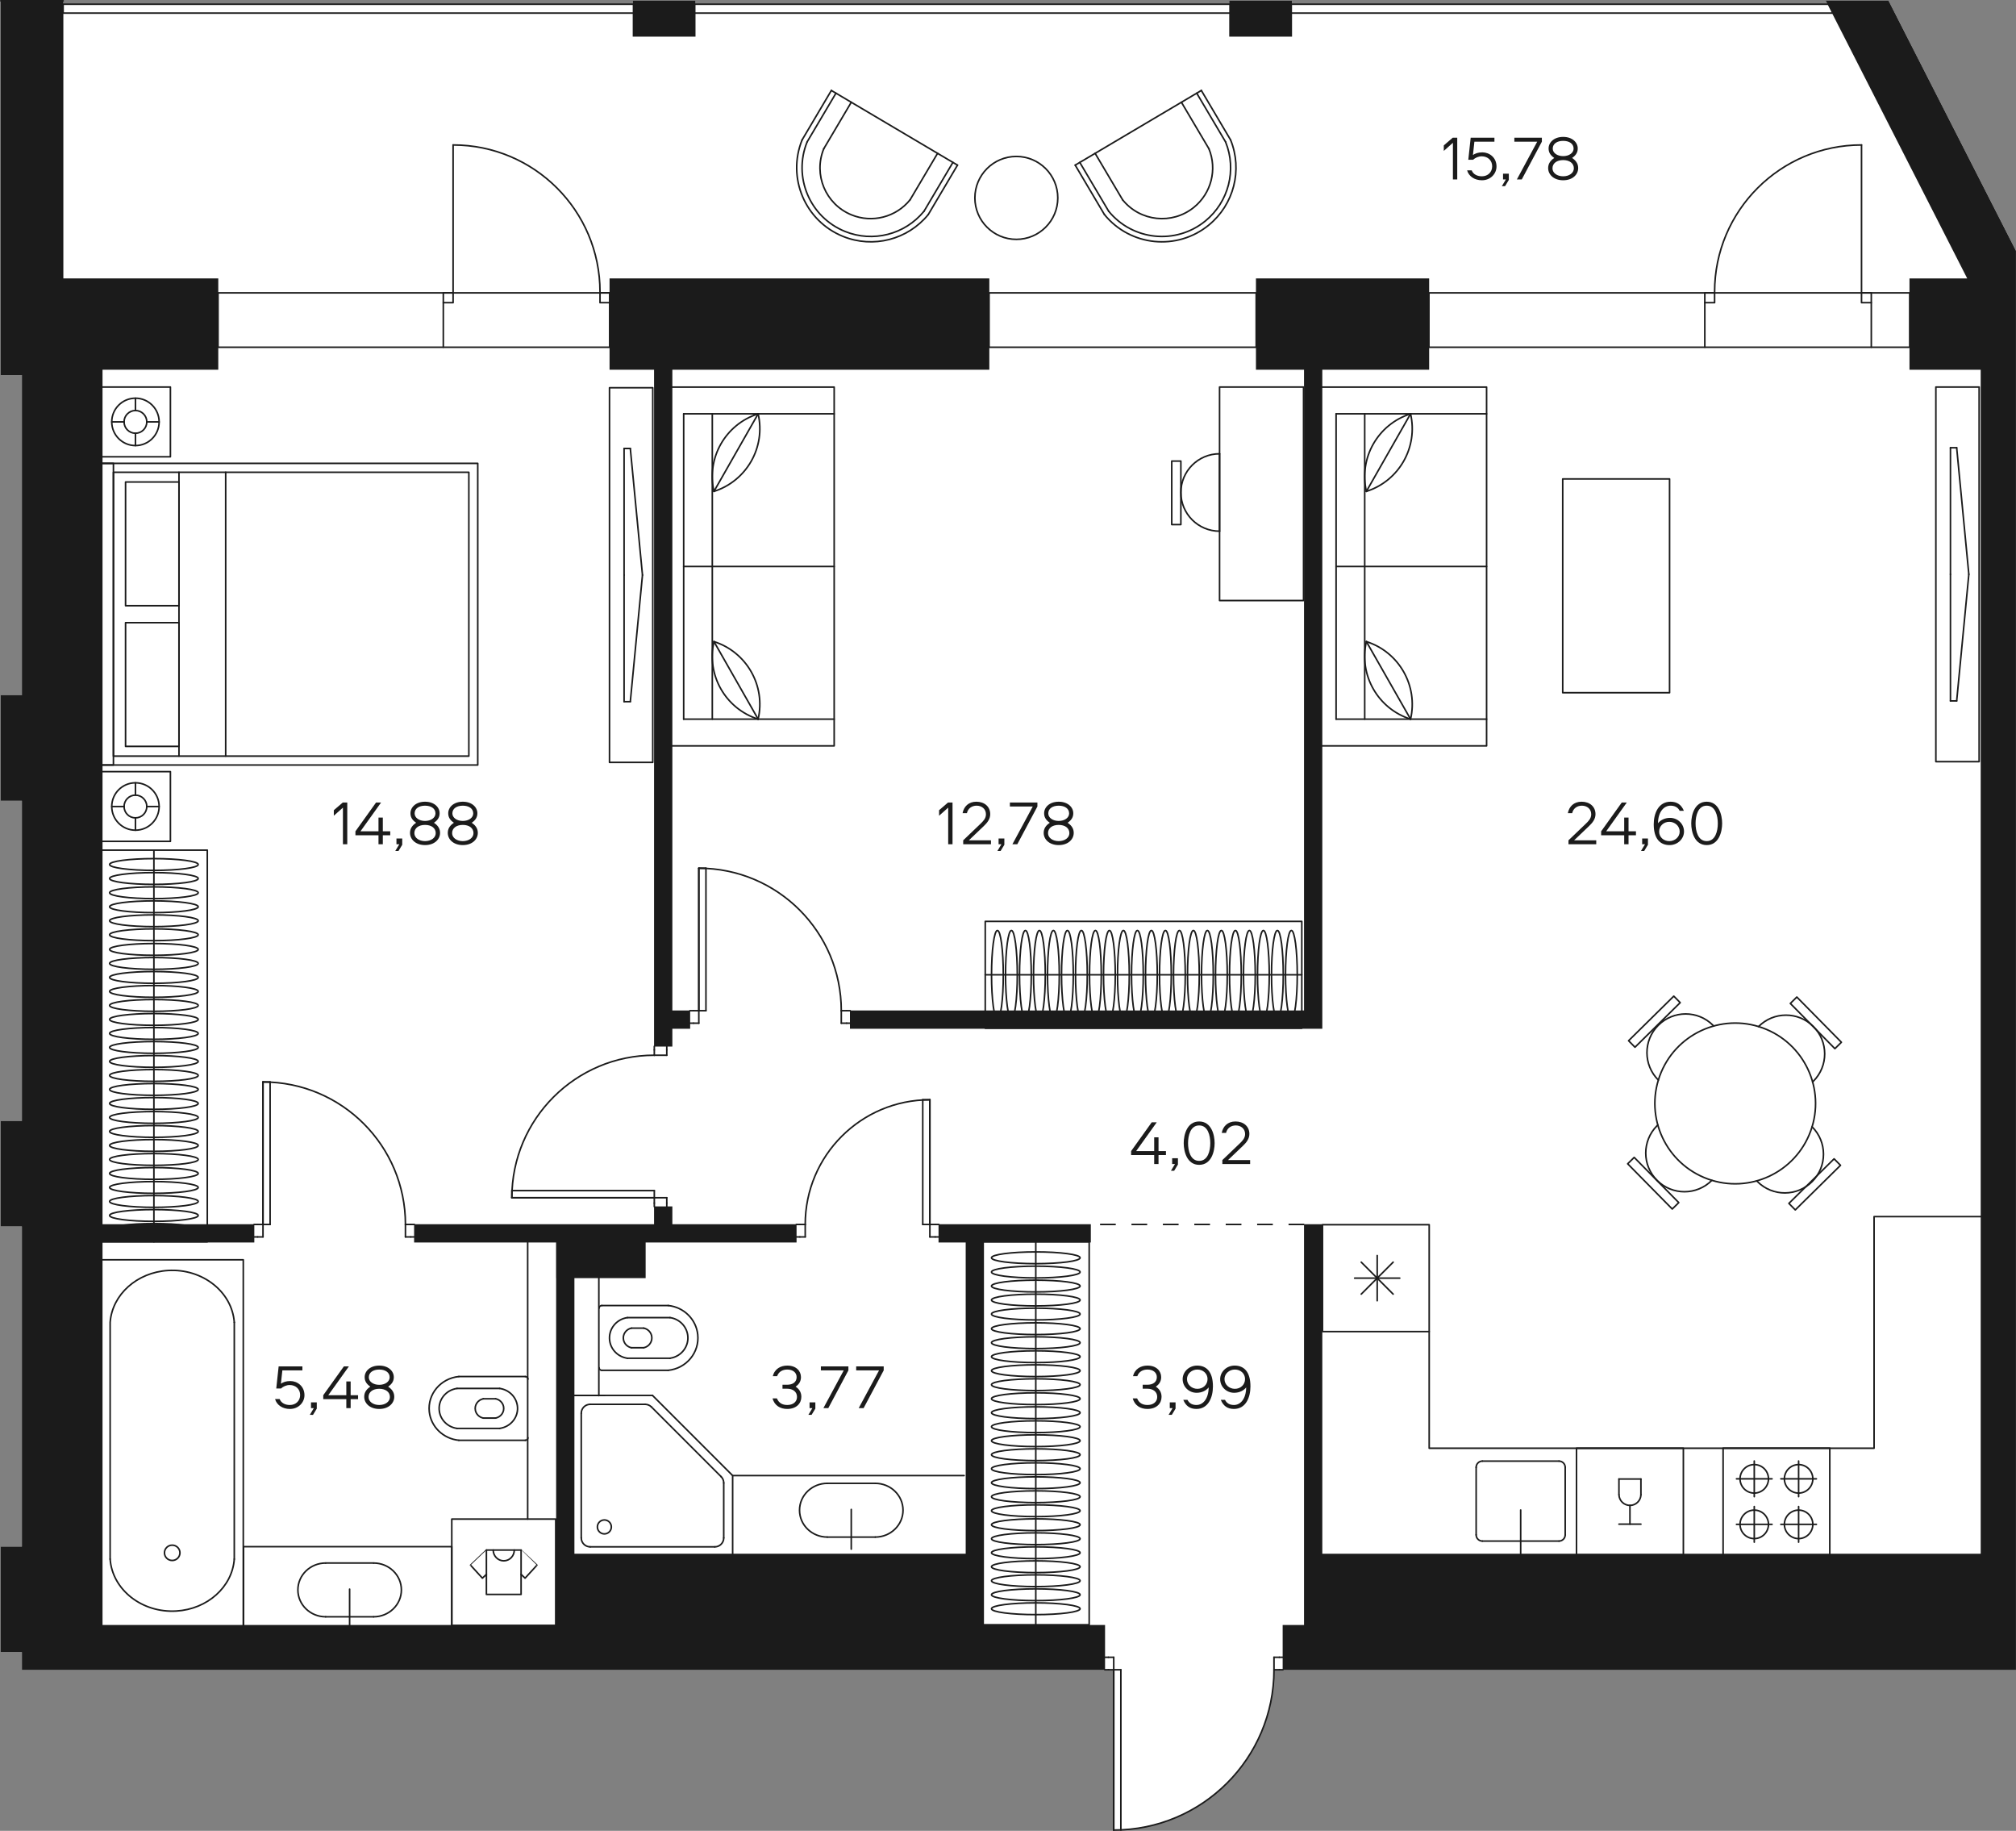 <?xml version="1.0" encoding="utf-8"?>
<!-- Generator: Adobe Illustrator 22.0.0, SVG Export Plug-In . SVG Version: 6.00 Build 0)  -->
<svg version="1.1" id="Layer_1" xmlns="http://www.w3.org/2000/svg" xmlns:xlink="http://www.w3.org/1999/xlink" x="0px" y="0px"
	 width="770.106px" height="699.192px" viewBox="0 0 770.106 699.192" enable-background="new 0 0 770.106 699.192"
	 xml:space="preserve">
<rect x="0" y="0" width="770.106" height="699.192" fill="#808080" stroke="none"/>
<g id="fon">
	<path fill="#FFFFFF" d="M756.816,637.752h13.29V95.772l-45.15-88.59l-0.06-0.12l-0.03-0.06l-3.45-6.75l-0.03-0.03h-16.17h-0.18
		h-7.65l0.72,1.41h-204.54v-1.41h-6.81h-0.18h-10.02h-0.18h-6.81v1.41h-203.88v-1.41h-6.81h-0.18h-10.02h-0.18h-6.81v1.41h-217.5
		v-1.41H0.216v6.78v0.18v136.05h6.81h0.18h1.17v122.28h-8.16v40.29h8.16v122.28h-8.16v40.32h8.16v122.25h-8.16v40.32h8.16v6.78h1.35
		h0.18h12.06h0.18h16.83h0.18h255.6h0.18h78.03h0.18h48.99v-0.09h1.26h2.04v61.23c0.9,0,1.83-0.03,2.73-0.09
		c32.55-1.41,58.5-28.26,58.5-61.14h2.04h1.26v0.09h8.16h0.18h258.33L756.816,637.752L756.816,637.752z"/>
</g>
<g id="doors">
	
		<line fill="none" stroke="#1B1B1B" stroke-width="0.6" stroke-linecap="round" stroke-linejoin="round" stroke-miterlimit="10" x1="24.108" y1="0.3" x2="0.3" y2="0.3"/>
	<path fill="none" stroke="#1B1B1B" stroke-width="0.6" stroke-linecap="round" stroke-linejoin="round" stroke-miterlimit="10" d="
		M229.2,111.48c0-30.993-25.125-56.118-56.118-56.118"/>
	<path fill="none" stroke="#1B1B1B" stroke-width="0.6" stroke-linecap="round" stroke-linejoin="round" stroke-miterlimit="10" d="
		M711.093,55.362c-30.993,0-56.118,25.125-56.118,56.118"/>
	
		<line fill="none" stroke="#1B1B1B" stroke-width="0.6" stroke-linecap="round" stroke-linejoin="round" stroke-miterlimit="10" x1="173.082" y1="55.362" x2="173.082" y2="111.48"/>
	
		<line fill="none" stroke="#1B1B1B" stroke-width="0.6" stroke-linecap="round" stroke-linejoin="round" stroke-miterlimit="10" x1="711.093" y1="55.362" x2="711.093" y2="111.48"/>
	
		<line fill="none" stroke="#1B1B1B" stroke-width="0.6" stroke-linecap="round" stroke-linejoin="round" stroke-miterlimit="10" x1="266.949" y1="385.989" x2="266.949" y2="331.572"/>
	
		<line fill="none" stroke="#1B1B1B" stroke-width="0.6" stroke-linecap="round" stroke-linejoin="round" stroke-miterlimit="10" x1="266.949" y1="331.572" x2="269.67" y2="331.572"/>
	
		<line fill="none" stroke="#1B1B1B" stroke-width="0.6" stroke-linecap="round" stroke-linejoin="round" stroke-miterlimit="10" x1="266.949" y1="385.989" x2="266.949" y2="331.572"/>
	
		<line fill="none" stroke="#1B1B1B" stroke-width="0.6" stroke-linecap="round" stroke-linejoin="round" stroke-miterlimit="10" x1="269.67" y1="385.989" x2="266.949" y2="385.989"/>
	
		<line fill="none" stroke="#1B1B1B" stroke-width="0.6" stroke-linecap="round" stroke-linejoin="round" stroke-miterlimit="10" x1="269.67" y1="331.572" x2="269.67" y2="385.989"/>
	
		<line fill="none" stroke="#1B1B1B" stroke-width="0.6" stroke-linecap="round" stroke-linejoin="round" stroke-miterlimit="10" x1="249.945" y1="457.413" x2="195.525" y2="457.413"/>
	
		<line fill="none" stroke="#1B1B1B" stroke-width="0.6" stroke-linecap="round" stroke-linejoin="round" stroke-miterlimit="10" x1="195.525" y1="457.413" x2="195.525" y2="454.692"/>
	
		<line fill="none" stroke="#1B1B1B" stroke-width="0.6" stroke-linecap="round" stroke-linejoin="round" stroke-miterlimit="10" x1="249.945" y1="457.413" x2="195.525" y2="457.413"/>
	
		<line fill="none" stroke="#1B1B1B" stroke-width="0.6" stroke-linecap="round" stroke-linejoin="round" stroke-miterlimit="10" x1="249.945" y1="454.692" x2="249.945" y2="457.413"/>
	
		<line fill="none" stroke="#1B1B1B" stroke-width="0.6" stroke-linecap="round" stroke-linejoin="round" stroke-miterlimit="10" x1="195.525" y1="454.692" x2="249.945" y2="454.692"/>
	
		<line fill="none" stroke="#1B1B1B" stroke-width="0.6" stroke-linecap="round" stroke-linejoin="round" stroke-miterlimit="10" x1="355.209" y1="467.616" x2="355.209" y2="420"/>
	
		<line fill="none" stroke="#1B1B1B" stroke-width="0.6" stroke-linecap="round" stroke-linejoin="round" stroke-miterlimit="10" x1="352.488" y1="420" x2="352.488" y2="467.616"/>
	
		<line fill="none" stroke="#1B1B1B" stroke-width="0.6" stroke-linecap="round" stroke-linejoin="round" stroke-miterlimit="10" x1="352.488" y1="467.616" x2="355.209" y2="467.616"/>
	
		<line fill="none" stroke="#1B1B1B" stroke-width="0.6" stroke-linecap="round" stroke-linejoin="round" stroke-miterlimit="10" x1="355.209" y1="467.616" x2="355.209" y2="420"/>
	
		<line fill="none" stroke="#1B1B1B" stroke-width="0.6" stroke-linecap="round" stroke-linejoin="round" stroke-miterlimit="10" x1="355.209" y1="420" x2="352.488" y2="420"/>
	
		<line fill="none" stroke="#1B1B1B" stroke-width="0.6" stroke-linecap="round" stroke-linejoin="round" stroke-miterlimit="10" x1="425.442" y1="637.674" x2="425.442" y2="698.892"/>
	
		<line fill="none" stroke="#1B1B1B" stroke-width="0.6" stroke-linecap="round" stroke-linejoin="round" stroke-miterlimit="10" x1="428.163" y1="698.892" x2="428.163" y2="637.674"/>
	
		<line fill="none" stroke="#1B1B1B" stroke-width="0.6" stroke-linecap="round" stroke-linejoin="round" stroke-miterlimit="10" x1="428.163" y1="637.674" x2="425.442" y2="637.674"/>
	
		<line fill="none" stroke="#1B1B1B" stroke-width="0.6" stroke-linecap="round" stroke-linejoin="round" stroke-miterlimit="10" x1="425.442" y1="637.674" x2="425.442" y2="698.892"/>
	
		<line fill="none" stroke="#1B1B1B" stroke-width="0.6" stroke-linecap="round" stroke-linejoin="round" stroke-miterlimit="10" x1="100.461" y1="467.616" x2="100.461" y2="413.199"/>
	
		<line fill="none" stroke="#1B1B1B" stroke-width="0.6" stroke-linecap="round" stroke-linejoin="round" stroke-miterlimit="10" x1="100.461" y1="413.199" x2="103.182" y2="413.199"/>
	
		<line fill="none" stroke="#1B1B1B" stroke-width="0.6" stroke-linecap="round" stroke-linejoin="round" stroke-miterlimit="10" x1="100.461" y1="467.616" x2="100.461" y2="413.199"/>
	
		<line fill="none" stroke="#1B1B1B" stroke-width="0.6" stroke-linecap="round" stroke-linejoin="round" stroke-miterlimit="10" x1="103.182" y1="467.616" x2="100.461" y2="467.616"/>
	
		<line fill="none" stroke="#1B1B1B" stroke-width="0.6" stroke-linecap="round" stroke-linejoin="round" stroke-miterlimit="10" x1="103.182" y1="413.199" x2="103.182" y2="467.616"/>
	
		<line fill="none" stroke="#1B1B1B" stroke-width="0.6" stroke-linecap="round" stroke-linejoin="round" stroke-miterlimit="10" x1="324.768" y1="385.989" x2="323.409" y2="385.989"/>
	
		<line fill="none" stroke="#1B1B1B" stroke-width="0.6" stroke-linecap="round" stroke-linejoin="round" stroke-miterlimit="10" x1="323.409" y1="390.75" x2="324.768" y2="390.75"/>
	
		<line fill="none" stroke="#1B1B1B" stroke-width="0.6" stroke-linecap="round" stroke-linejoin="round" stroke-miterlimit="10" x1="263.547" y1="390.75" x2="264.909" y2="390.75"/>
	
		<line fill="none" stroke="#1B1B1B" stroke-width="0.6" stroke-linecap="round" stroke-linejoin="round" stroke-miterlimit="10" x1="264.909" y1="385.989" x2="263.547" y2="385.989"/>
	
		<line fill="none" stroke="#1B1B1B" stroke-width="0.6" stroke-linecap="round" stroke-linejoin="round" stroke-miterlimit="10" x1="264.909" y1="390.75" x2="266.949" y2="390.75"/>
	
		<line fill="none" stroke="#1B1B1B" stroke-width="0.6" stroke-linecap="round" stroke-linejoin="round" stroke-miterlimit="10" x1="266.949" y1="390.75" x2="266.949" y2="385.989"/>
	
		<line fill="none" stroke="#1B1B1B" stroke-width="0.6" stroke-linecap="round" stroke-linejoin="round" stroke-miterlimit="10" x1="266.949" y1="385.989" x2="264.909" y2="385.989"/>
	
		<line fill="none" stroke="#1B1B1B" stroke-width="0.6" stroke-linecap="round" stroke-linejoin="round" stroke-miterlimit="10" x1="323.409" y1="385.989" x2="321.369" y2="385.989"/>
	
		<line fill="none" stroke="#1B1B1B" stroke-width="0.6" stroke-linecap="round" stroke-linejoin="round" stroke-miterlimit="10" x1="321.369" y1="385.989" x2="321.369" y2="390.75"/>
	
		<line fill="none" stroke="#1B1B1B" stroke-width="0.6" stroke-linecap="round" stroke-linejoin="round" stroke-miterlimit="10" x1="321.369" y1="390.75" x2="323.409" y2="390.75"/>
	
		<line fill="none" stroke="#1B1B1B" stroke-width="0.6" stroke-linecap="round" stroke-linejoin="round" stroke-miterlimit="10" x1="249.945" y1="399.594" x2="249.945" y2="400.953"/>
	
		<line fill="none" stroke="#1B1B1B" stroke-width="0.6" stroke-linecap="round" stroke-linejoin="round" stroke-miterlimit="10" x1="254.706" y1="400.953" x2="254.706" y2="399.594"/>
	
		<line fill="none" stroke="#1B1B1B" stroke-width="0.6" stroke-linecap="round" stroke-linejoin="round" stroke-miterlimit="10" x1="254.706" y1="460.815" x2="254.706" y2="459.453"/>
	
		<line fill="none" stroke="#1B1B1B" stroke-width="0.6" stroke-linecap="round" stroke-linejoin="round" stroke-miterlimit="10" x1="249.945" y1="459.453" x2="249.945" y2="460.815"/>
	
		<line fill="none" stroke="#1B1B1B" stroke-width="0.6" stroke-linecap="round" stroke-linejoin="round" stroke-miterlimit="10" x1="254.706" y1="459.453" x2="254.706" y2="457.413"/>
	
		<line fill="none" stroke="#1B1B1B" stroke-width="0.6" stroke-linecap="round" stroke-linejoin="round" stroke-miterlimit="10" x1="254.706" y1="457.413" x2="249.945" y2="457.413"/>
	
		<line fill="none" stroke="#1B1B1B" stroke-width="0.6" stroke-linecap="round" stroke-linejoin="round" stroke-miterlimit="10" x1="249.945" y1="457.413" x2="249.945" y2="459.453"/>
	
		<line fill="none" stroke="#1B1B1B" stroke-width="0.6" stroke-linecap="round" stroke-linejoin="round" stroke-miterlimit="10" x1="249.945" y1="400.953" x2="249.945" y2="402.993"/>
	
		<line fill="none" stroke="#1B1B1B" stroke-width="0.6" stroke-linecap="round" stroke-linejoin="round" stroke-miterlimit="10" x1="249.945" y1="402.993" x2="254.706" y2="402.993"/>
	
		<line fill="none" stroke="#1B1B1B" stroke-width="0.6" stroke-linecap="round" stroke-linejoin="round" stroke-miterlimit="10" x1="254.706" y1="402.993" x2="254.706" y2="400.953"/>
	
		<line fill="none" stroke="#1B1B1B" stroke-width="0.6" stroke-linecap="round" stroke-linejoin="round" stroke-miterlimit="10" x1="305.553" y1="472.377" x2="304.191" y2="472.377"/>
	
		<line fill="none" stroke="#1B1B1B" stroke-width="0.6" stroke-linecap="round" stroke-linejoin="round" stroke-miterlimit="10" x1="304.191" y1="467.616" x2="305.553" y2="467.616"/>
	
		<line fill="none" stroke="#1B1B1B" stroke-width="0.6" stroke-linecap="round" stroke-linejoin="round" stroke-miterlimit="10" x1="357.249" y1="467.616" x2="358.611" y2="467.616"/>
	
		<line fill="none" stroke="#1B1B1B" stroke-width="0.6" stroke-linecap="round" stroke-linejoin="round" stroke-miterlimit="10" x1="358.611" y1="472.377" x2="357.249" y2="472.377"/>
	
		<line fill="none" stroke="#1B1B1B" stroke-width="0.6" stroke-linecap="round" stroke-linejoin="round" stroke-miterlimit="10" x1="307.593" y1="472.377" x2="305.553" y2="472.377"/>
	
		<line fill="none" stroke="#1B1B1B" stroke-width="0.6" stroke-linecap="round" stroke-linejoin="round" stroke-miterlimit="10" x1="307.593" y1="467.616" x2="307.593" y2="472.377"/>
	
		<line fill="none" stroke="#1B1B1B" stroke-width="0.6" stroke-linecap="round" stroke-linejoin="round" stroke-miterlimit="10" x1="305.553" y1="467.616" x2="307.593" y2="467.616"/>
	
		<line fill="none" stroke="#1B1B1B" stroke-width="0.6" stroke-linecap="round" stroke-linejoin="round" stroke-miterlimit="10" x1="355.209" y1="467.616" x2="357.249" y2="467.616"/>
	
		<line fill="none" stroke="#1B1B1B" stroke-width="0.6" stroke-linecap="round" stroke-linejoin="round" stroke-miterlimit="10" x1="355.209" y1="472.377" x2="355.209" y2="467.616"/>
	
		<line fill="none" stroke="#1B1B1B" stroke-width="0.6" stroke-linecap="round" stroke-linejoin="round" stroke-miterlimit="10" x1="357.249" y1="472.377" x2="355.209" y2="472.377"/>
	
		<line fill="none" stroke="#1B1B1B" stroke-width="0.6" stroke-linecap="round" stroke-linejoin="round" stroke-miterlimit="10" x1="423.402" y1="637.674" x2="422.04" y2="637.674"/>
	
		<line fill="none" stroke="#1B1B1B" stroke-width="0.6" stroke-linecap="round" stroke-linejoin="round" stroke-miterlimit="10" x1="422.04" y1="632.91" x2="423.402" y2="632.91"/>
	
		<line fill="none" stroke="#1B1B1B" stroke-width="0.6" stroke-linecap="round" stroke-linejoin="round" stroke-miterlimit="10" x1="488.703" y1="632.91" x2="490.065" y2="632.91"/>
	
		<line fill="none" stroke="#1B1B1B" stroke-width="0.6" stroke-linecap="round" stroke-linejoin="round" stroke-miterlimit="10" x1="490.065" y1="637.674" x2="488.703" y2="637.674"/>
	
		<line fill="none" stroke="#1B1B1B" stroke-width="0.6" stroke-linecap="round" stroke-linejoin="round" stroke-miterlimit="10" x1="486.663" y1="632.91" x2="488.703" y2="632.91"/>
	
		<line fill="none" stroke="#1B1B1B" stroke-width="0.6" stroke-linecap="round" stroke-linejoin="round" stroke-miterlimit="10" x1="486.663" y1="637.674" x2="486.663" y2="632.91"/>
	
		<line fill="none" stroke="#1B1B1B" stroke-width="0.6" stroke-linecap="round" stroke-linejoin="round" stroke-miterlimit="10" x1="488.703" y1="637.674" x2="486.663" y2="637.674"/>
	
		<line fill="none" stroke="#1B1B1B" stroke-width="0.6" stroke-linecap="round" stroke-linejoin="round" stroke-miterlimit="10" x1="425.442" y1="637.674" x2="423.402" y2="637.674"/>
	
		<line fill="none" stroke="#1B1B1B" stroke-width="0.6" stroke-linecap="round" stroke-linejoin="round" stroke-miterlimit="10" x1="425.442" y1="632.91" x2="425.442" y2="637.674"/>
	
		<line fill="none" stroke="#1B1B1B" stroke-width="0.6" stroke-linecap="round" stroke-linejoin="round" stroke-miterlimit="10" x1="423.402" y1="632.91" x2="425.442" y2="632.91"/>
	
		<line fill="none" stroke="#1B1B1B" stroke-width="0.6" stroke-linecap="round" stroke-linejoin="round" stroke-miterlimit="10" x1="158.28" y1="467.616" x2="156.918" y2="467.616"/>
	
		<line fill="none" stroke="#1B1B1B" stroke-width="0.6" stroke-linecap="round" stroke-linejoin="round" stroke-miterlimit="10" x1="156.918" y1="472.377" x2="158.28" y2="472.377"/>
	
		<line fill="none" stroke="#1B1B1B" stroke-width="0.6" stroke-linecap="round" stroke-linejoin="round" stroke-miterlimit="10" x1="97.059" y1="472.377" x2="98.421" y2="472.377"/>
	
		<line fill="none" stroke="#1B1B1B" stroke-width="0.6" stroke-linecap="round" stroke-linejoin="round" stroke-miterlimit="10" x1="98.421" y1="467.616" x2="97.059" y2="467.616"/>
	
		<line fill="none" stroke="#1B1B1B" stroke-width="0.6" stroke-linecap="round" stroke-linejoin="round" stroke-miterlimit="10" x1="98.421" y1="472.377" x2="100.461" y2="472.377"/>
	
		<line fill="none" stroke="#1B1B1B" stroke-width="0.6" stroke-linecap="round" stroke-linejoin="round" stroke-miterlimit="10" x1="100.461" y1="472.377" x2="100.461" y2="467.616"/>
	
		<line fill="none" stroke="#1B1B1B" stroke-width="0.6" stroke-linecap="round" stroke-linejoin="round" stroke-miterlimit="10" x1="100.461" y1="467.616" x2="98.421" y2="467.616"/>
	
		<line fill="none" stroke="#1B1B1B" stroke-width="0.6" stroke-linecap="round" stroke-linejoin="round" stroke-miterlimit="10" x1="156.918" y1="467.616" x2="154.878" y2="467.616"/>
	
		<line fill="none" stroke="#1B1B1B" stroke-width="0.6" stroke-linecap="round" stroke-linejoin="round" stroke-miterlimit="10" x1="154.878" y1="467.616" x2="154.878" y2="472.377"/>
	
		<line fill="none" stroke="#1B1B1B" stroke-width="0.6" stroke-linecap="round" stroke-linejoin="round" stroke-miterlimit="10" x1="154.878" y1="472.377" x2="156.918" y2="472.377"/>
	<path fill="none" stroke="#1B1B1B" stroke-width="0.6" stroke-linecap="round" stroke-linejoin="round" stroke-miterlimit="10" d="
		M321.369,385.989c0-30.054-24.363-54.417-54.417-54.417"/>
	<path fill="none" stroke="#1B1B1B" stroke-width="0.6" stroke-linecap="round" stroke-linejoin="round" stroke-miterlimit="10" d="
		M249.945,402.993c-30.054,0-54.417,24.363-54.417,54.417"/>
	<path fill="none" stroke="#1B1B1B" stroke-width="0.6" stroke-linecap="round" stroke-linejoin="round" stroke-miterlimit="10" d="
		M355.209,420c-26.298,0-47.616,21.318-47.616,47.616"/>
	<path fill="none" stroke="#1B1B1B" stroke-width="0.6" stroke-linecap="round" stroke-linejoin="round" stroke-miterlimit="10" d="
		M425.442,698.892c33.81,0,61.221-27.408,61.221-61.221"/>
	<path fill="none" stroke="#1B1B1B" stroke-width="0.6" stroke-linecap="round" stroke-linejoin="round" stroke-miterlimit="10" d="
		M154.878,467.616c0-30.054-24.363-54.417-54.417-54.417"/>
	
		<rect x="169.344" y="111.858" fill="none" stroke="#1B1B1B" stroke-width="0.6" stroke-linecap="round" stroke-linejoin="round" stroke-miterlimit="10" width="3.738" height="3.738"/>
	
		<rect x="651.234" y="111.858" fill="none" stroke="#1B1B1B" stroke-width="0.6" stroke-linecap="round" stroke-linejoin="round" stroke-miterlimit="10" width="3.738" height="3.738"/>
	
		<rect x="711.093" y="111.858" fill="none" stroke="#1B1B1B" stroke-width="0.6" stroke-linecap="round" stroke-linejoin="round" stroke-miterlimit="10" width="3.738" height="3.738"/>
	
		<rect x="229.2" y="111.858" fill="none" stroke="#1B1B1B" stroke-width="0.6" stroke-linecap="round" stroke-linejoin="round" stroke-miterlimit="10" width="3.738" height="3.738"/>
	
		<line fill="none" stroke="#1B1B1B" stroke-width="0.6" stroke-linecap="round" stroke-linejoin="round" stroke-miterlimit="10" x1="232.938" y1="132.603" x2="232.938" y2="115.596"/>
	
		<line fill="none" stroke="#1B1B1B" stroke-width="0.6" stroke-linecap="round" stroke-linejoin="round" stroke-miterlimit="10" x1="169.344" y1="132.603" x2="169.344" y2="115.596"/>
	
		<line fill="none" stroke="#1B1B1B" stroke-width="0.6" stroke-linecap="round" stroke-linejoin="round" stroke-miterlimit="10" x1="651.234" y1="132.603" x2="651.234" y2="115.596"/>
	
		<line fill="none" stroke="#1B1B1B" stroke-width="0.6" stroke-linecap="round" stroke-linejoin="round" stroke-miterlimit="10" x1="714.831" y1="132.603" x2="714.831" y2="115.596"/>
	
		<rect x="24.108" y="1.617" fill="none" stroke="#1B1B1B" stroke-width="0.6" stroke-linecap="round" stroke-linejoin="round" stroke-miterlimit="10" width="675.876" height="3.381"/>
	
		<rect x="545.844" y="111.858" fill="none" stroke="#1B1B1B" stroke-width="0.6" stroke-linecap="round" stroke-linejoin="round" stroke-miterlimit="10" width="183.66" height="20.748"/>
	
		<rect x="377.826" y="111.858" fill="none" stroke="#1B1B1B" stroke-width="0.6" stroke-linecap="round" stroke-linejoin="round" stroke-miterlimit="10" width="102.033" height="20.748"/>
	
		<rect x="83.289" y="111.858" fill="none" stroke="#1B1B1B" stroke-width="0.6" stroke-linecap="round" stroke-linejoin="round" stroke-miterlimit="10" width="149.649" height="20.748"/>
</g>
<g id="mebel">
	
		<rect x="232.827" y="148.08" fill="none" stroke="#1B1B1B" stroke-width="0.6" stroke-linecap="round" stroke-linejoin="round" stroke-miterlimit="10" width="16.527" height="143.073"/>
	
		<line fill="none" stroke="#1B1B1B" stroke-width="0.6" stroke-linecap="round" stroke-linejoin="round" stroke-miterlimit="10" x1="238.398" y1="219.615" x2="238.398" y2="171.27"/>
	
		<line fill="none" stroke="#1B1B1B" stroke-width="0.6" stroke-linecap="round" stroke-linejoin="round" stroke-miterlimit="10" x1="238.398" y1="171.27" x2="240.78" y2="171.27"/>
	
		<line fill="none" stroke="#1B1B1B" stroke-width="0.6" stroke-linecap="round" stroke-linejoin="round" stroke-miterlimit="10" x1="240.78" y1="171.27" x2="245.421" y2="219.615"/>
	
		<line fill="none" stroke="#1B1B1B" stroke-width="0.6" stroke-linecap="round" stroke-linejoin="round" stroke-miterlimit="10" x1="238.398" y1="219.615" x2="238.398" y2="267.96"/>
	
		<line fill="none" stroke="#1B1B1B" stroke-width="0.6" stroke-linecap="round" stroke-linejoin="round" stroke-miterlimit="10" x1="238.398" y1="267.96" x2="240.78" y2="267.96"/>
	
		<line fill="none" stroke="#1B1B1B" stroke-width="0.6" stroke-linecap="round" stroke-linejoin="round" stroke-miterlimit="10" x1="240.78" y1="267.96" x2="245.421" y2="219.615"/>
	
		<rect x="739.497" y="147.801" fill="none" stroke="#1B1B1B" stroke-width="0.6" stroke-linecap="round" stroke-linejoin="round" stroke-miterlimit="10" width="16.527" height="143.073"/>
	
		<line fill="none" stroke="#1B1B1B" stroke-width="0.6" stroke-linecap="round" stroke-linejoin="round" stroke-miterlimit="10" x1="745.068" y1="219.336" x2="745.068" y2="170.991"/>
	
		<line fill="none" stroke="#1B1B1B" stroke-width="0.6" stroke-linecap="round" stroke-linejoin="round" stroke-miterlimit="10" x1="745.068" y1="170.991" x2="747.447" y2="170.991"/>
	
		<line fill="none" stroke="#1B1B1B" stroke-width="0.6" stroke-linecap="round" stroke-linejoin="round" stroke-miterlimit="10" x1="747.447" y1="170.991" x2="752.088" y2="219.336"/>
	
		<line fill="none" stroke="#1B1B1B" stroke-width="0.6" stroke-linecap="round" stroke-linejoin="round" stroke-miterlimit="10" x1="745.068" y1="219.336" x2="745.068" y2="267.681"/>
	
		<line fill="none" stroke="#1B1B1B" stroke-width="0.6" stroke-linecap="round" stroke-linejoin="round" stroke-miterlimit="10" x1="745.068" y1="267.681" x2="747.447" y2="267.681"/>
	
		<line fill="none" stroke="#1B1B1B" stroke-width="0.6" stroke-linecap="round" stroke-linejoin="round" stroke-miterlimit="10" x1="747.447" y1="267.681" x2="752.088" y2="219.336"/>
	
		<rect x="503.898" y="147.834" fill="none" stroke="#1B1B1B" stroke-width="0.6" stroke-linecap="round" stroke-linejoin="round" stroke-miterlimit="10" width="63.975" height="137.013"/>
	
		<line fill="none" stroke="#1B1B1B" stroke-width="0.6" stroke-linecap="round" stroke-linejoin="round" stroke-miterlimit="10" x1="510.384" y1="158.04" x2="510.384" y2="274.641"/>
	
		<line fill="none" stroke="#1B1B1B" stroke-width="0.6" stroke-linecap="round" stroke-linejoin="round" stroke-miterlimit="10" x1="510.384" y1="274.641" x2="567.873" y2="274.641"/>
	
		<line fill="none" stroke="#1B1B1B" stroke-width="0.6" stroke-linecap="round" stroke-linejoin="round" stroke-miterlimit="10" x1="567.873" y1="158.04" x2="510.384" y2="158.04"/>
	
		<line fill="none" stroke="#1B1B1B" stroke-width="0.6" stroke-linecap="round" stroke-linejoin="round" stroke-miterlimit="10" x1="521.316" y1="158.04" x2="521.316" y2="274.641"/>
	
		<line fill="none" stroke="#1B1B1B" stroke-width="0.6" stroke-linecap="round" stroke-linejoin="round" stroke-miterlimit="10" x1="510.384" y1="216.342" x2="567.873" y2="216.342"/>
	
		<line fill="none" stroke="#1B1B1B" stroke-width="0.6" stroke-linecap="round" stroke-linejoin="round" stroke-miterlimit="10" x1="538.827" y1="158.04" x2="521.952" y2="187.662"/>
	<path fill="none" stroke="#1B1B1B" stroke-width="0.6" stroke-linecap="round" stroke-linejoin="round" stroke-miterlimit="10" d="
		M538.827,158.04c2.946,12.762-4.395,25.65-16.878,29.622"/>
	<path fill="none" stroke="#1B1B1B" stroke-width="0.6" stroke-linecap="round" stroke-linejoin="round" stroke-miterlimit="10" d="
		M521.952,187.662c-2.946-12.762,4.395-25.65,16.878-29.622"/>
	
		<line fill="none" stroke="#1B1B1B" stroke-width="0.6" stroke-linecap="round" stroke-linejoin="round" stroke-miterlimit="10" x1="538.827" y1="274.641" x2="521.952" y2="245.022"/>
	<path fill="none" stroke="#1B1B1B" stroke-width="0.6" stroke-linecap="round" stroke-linejoin="round" stroke-miterlimit="10" d="
		M521.952,245.022c12.48,3.972,19.824,16.86,16.878,29.622"/>
	<path fill="none" stroke="#1B1B1B" stroke-width="0.6" stroke-linecap="round" stroke-linejoin="round" stroke-miterlimit="10" d="
		M538.827,274.641c-12.48-3.972-19.824-16.86-16.878-29.622"/>
	
		<rect x="596.952" y="182.91" fill="none" stroke="#1B1B1B" stroke-width="0.6" stroke-linecap="round" stroke-linejoin="round" stroke-miterlimit="10" width="40.818" height="81.639"/>
	
		<rect x="254.679" y="147.834" fill="none" stroke="#1B1B1B" stroke-width="0.6" stroke-linecap="round" stroke-linejoin="round" stroke-miterlimit="10" width="63.975" height="137.013"/>
	
		<line fill="none" stroke="#1B1B1B" stroke-width="0.6" stroke-linecap="round" stroke-linejoin="round" stroke-miterlimit="10" x1="261.162" y1="158.04" x2="261.162" y2="274.641"/>
	
		<line fill="none" stroke="#1B1B1B" stroke-width="0.6" stroke-linecap="round" stroke-linejoin="round" stroke-miterlimit="10" x1="261.162" y1="274.641" x2="318.654" y2="274.641"/>
	
		<line fill="none" stroke="#1B1B1B" stroke-width="0.6" stroke-linecap="round" stroke-linejoin="round" stroke-miterlimit="10" x1="318.654" y1="158.04" x2="261.162" y2="158.04"/>
	
		<line fill="none" stroke="#1B1B1B" stroke-width="0.6" stroke-linecap="round" stroke-linejoin="round" stroke-miterlimit="10" x1="272.097" y1="158.04" x2="272.097" y2="274.641"/>
	
		<line fill="none" stroke="#1B1B1B" stroke-width="0.6" stroke-linecap="round" stroke-linejoin="round" stroke-miterlimit="10" x1="261.162" y1="216.342" x2="318.654" y2="216.342"/>
	
		<line fill="none" stroke="#1B1B1B" stroke-width="0.6" stroke-linecap="round" stroke-linejoin="round" stroke-miterlimit="10" x1="289.608" y1="158.04" x2="272.73" y2="187.662"/>
	<path fill="none" stroke="#1B1B1B" stroke-width="0.6" stroke-linecap="round" stroke-linejoin="round" stroke-miterlimit="10" d="
		M289.608,158.04c2.946,12.762-4.395,25.65-16.878,29.622"/>
	<path fill="none" stroke="#1B1B1B" stroke-width="0.6" stroke-linecap="round" stroke-linejoin="round" stroke-miterlimit="10" d="
		M272.73,187.662c-2.946-12.762,4.395-25.65,16.878-29.622"/>
	
		<line fill="none" stroke="#1B1B1B" stroke-width="0.6" stroke-linecap="round" stroke-linejoin="round" stroke-miterlimit="10" x1="289.608" y1="274.641" x2="272.73" y2="245.022"/>
	<path fill="none" stroke="#1B1B1B" stroke-width="0.6" stroke-linecap="round" stroke-linejoin="round" stroke-miterlimit="10" d="
		M272.73,245.022c12.48,3.972,19.824,16.86,16.878,29.622"/>
	<path fill="none" stroke="#1B1B1B" stroke-width="0.6" stroke-linecap="round" stroke-linejoin="round" stroke-miterlimit="10" d="
		M289.608,274.641c-12.48-3.972-19.824-16.86-16.878-29.622"/>
	
		<rect x="376.362" y="351.876" fill="none" stroke="#1B1B1B" stroke-width="0.6" stroke-linecap="round" stroke-linejoin="round" stroke-miterlimit="10" width="120.924" height="40.797"/>
	
		<line fill="none" stroke="#1B1B1B" stroke-width="0.6" stroke-linecap="round" stroke-linejoin="round" stroke-miterlimit="10" x1="376.362" y1="372.276" x2="497.286" y2="372.276"/>
	<path fill="none" stroke="#1B1B1B" stroke-width="0.6" stroke-linecap="round" stroke-linejoin="round" stroke-miterlimit="10" d="
		M493.308,355.344c1.242,0,2.247,7.581,2.247,16.932s-1.005,16.932-2.247,16.932s-2.247-7.581-2.247-16.932
		S492.066,355.344,493.308,355.344L493.308,355.344z"/>
	<path fill="none" stroke="#1B1B1B" stroke-width="0.6" stroke-linecap="round" stroke-linejoin="round" stroke-miterlimit="10" d="
		M487.959,355.344c1.242,0,2.247,7.581,2.247,16.932s-1.005,16.932-2.247,16.932s-2.247-7.581-2.247-16.932
		S486.717,355.344,487.959,355.344L487.959,355.344z"/>
	<path fill="none" stroke="#1B1B1B" stroke-width="0.6" stroke-linecap="round" stroke-linejoin="round" stroke-miterlimit="10" d="
		M482.613,355.344c1.242,0,2.247,7.581,2.247,16.932s-1.005,16.932-2.247,16.932s-2.247-7.581-2.247-16.932
		S481.371,355.344,482.613,355.344L482.613,355.344z"/>
	<path fill="none" stroke="#1B1B1B" stroke-width="0.6" stroke-linecap="round" stroke-linejoin="round" stroke-miterlimit="10" d="
		M477.264,355.344c1.242,0,2.247,7.581,2.247,16.932s-1.005,16.932-2.247,16.932s-2.247-7.581-2.247-16.932
		S476.022,355.344,477.264,355.344L477.264,355.344z"/>
	<path fill="none" stroke="#1B1B1B" stroke-width="0.6" stroke-linecap="round" stroke-linejoin="round" stroke-miterlimit="10" d="
		M471.918,355.344c1.242,0,2.247,7.581,2.247,16.932s-1.005,16.932-2.247,16.932s-2.247-7.581-2.247-16.932
		S470.676,355.344,471.918,355.344L471.918,355.344z"/>
	<path fill="none" stroke="#1B1B1B" stroke-width="0.6" stroke-linecap="round" stroke-linejoin="round" stroke-miterlimit="10" d="
		M466.569,355.344c1.242,0,2.247,7.581,2.247,16.932s-1.005,16.932-2.247,16.932s-2.247-7.581-2.247-16.932
		S465.33,355.344,466.569,355.344L466.569,355.344z"/>
	<path fill="none" stroke="#1B1B1B" stroke-width="0.6" stroke-linecap="round" stroke-linejoin="round" stroke-miterlimit="10" d="
		M461.223,355.344c1.242,0,2.247,7.581,2.247,16.932s-1.005,16.932-2.247,16.932s-2.247-7.581-2.247-16.932
		S459.981,355.344,461.223,355.344L461.223,355.344z"/>
	<path fill="none" stroke="#1B1B1B" stroke-width="0.6" stroke-linecap="round" stroke-linejoin="round" stroke-miterlimit="10" d="
		M455.874,355.344c1.242,0,2.247,7.581,2.247,16.932s-1.005,16.932-2.247,16.932s-2.247-7.581-2.247-16.932
		S454.635,355.344,455.874,355.344L455.874,355.344z"/>
	<path fill="none" stroke="#1B1B1B" stroke-width="0.6" stroke-linecap="round" stroke-linejoin="round" stroke-miterlimit="10" d="
		M450.528,355.344c1.242,0,2.247,7.581,2.247,16.932s-1.005,16.932-2.247,16.932s-2.247-7.581-2.247-16.932
		S449.286,355.344,450.528,355.344L450.528,355.344z"/>
	<path fill="none" stroke="#1B1B1B" stroke-width="0.6" stroke-linecap="round" stroke-linejoin="round" stroke-miterlimit="10" d="
		M445.179,355.344c1.242,0,2.247,7.581,2.247,16.932s-1.005,16.932-2.247,16.932s-2.247-7.581-2.247-16.932
		S443.94,355.344,445.179,355.344L445.179,355.344z"/>
	<path fill="none" stroke="#1B1B1B" stroke-width="0.6" stroke-linecap="round" stroke-linejoin="round" stroke-miterlimit="10" d="
		M439.833,355.344c1.242,0,2.247,7.581,2.247,16.932s-1.005,16.932-2.247,16.932s-2.247-7.581-2.247-16.932
		S438.591,355.344,439.833,355.344L439.833,355.344z"/>
	<path fill="none" stroke="#1B1B1B" stroke-width="0.6" stroke-linecap="round" stroke-linejoin="round" stroke-miterlimit="10" d="
		M434.484,355.344c1.242,0,2.247,7.581,2.247,16.932s-1.005,16.932-2.247,16.932s-2.247-7.581-2.247-16.932
		C432.237,362.925,433.245,355.344,434.484,355.344L434.484,355.344z"/>
	<path fill="none" stroke="#1B1B1B" stroke-width="0.6" stroke-linecap="round" stroke-linejoin="round" stroke-miterlimit="10" d="
		M429.138,355.344c1.242,0,2.247,7.581,2.247,16.932s-1.005,16.932-2.247,16.932s-2.247-7.581-2.247-16.932
		S427.896,355.344,429.138,355.344L429.138,355.344z"/>
	<path fill="none" stroke="#1B1B1B" stroke-width="0.6" stroke-linecap="round" stroke-linejoin="round" stroke-miterlimit="10" d="
		M423.789,355.344c1.242,0,2.247,7.581,2.247,16.932s-1.005,16.932-2.247,16.932s-2.247-7.581-2.247-16.932
		S422.55,355.344,423.789,355.344L423.789,355.344z"/>
	<path fill="none" stroke="#1B1B1B" stroke-width="0.6" stroke-linecap="round" stroke-linejoin="round" stroke-miterlimit="10" d="
		M418.443,355.344c1.242,0,2.247,7.581,2.247,16.932s-1.005,16.932-2.247,16.932s-2.247-7.581-2.247-16.932
		S417.201,355.344,418.443,355.344L418.443,355.344z"/>
	<path fill="none" stroke="#1B1B1B" stroke-width="0.6" stroke-linecap="round" stroke-linejoin="round" stroke-miterlimit="10" d="
		M413.094,355.344c1.242,0,2.247,7.581,2.247,16.932s-1.005,16.932-2.247,16.932s-2.247-7.581-2.247-16.932
		S411.855,355.344,413.094,355.344L413.094,355.344z"/>
	<path fill="none" stroke="#1B1B1B" stroke-width="0.6" stroke-linecap="round" stroke-linejoin="round" stroke-miterlimit="10" d="
		M407.748,355.344c1.242,0,2.247,7.581,2.247,16.932s-1.005,16.932-2.247,16.932s-2.247-7.581-2.247-16.932
		S406.506,355.344,407.748,355.344L407.748,355.344z"/>
	<path fill="none" stroke="#1B1B1B" stroke-width="0.6" stroke-linecap="round" stroke-linejoin="round" stroke-miterlimit="10" d="
		M402.399,355.344c1.242,0,2.247,7.581,2.247,16.932s-1.005,16.932-2.247,16.932s-2.247-7.581-2.247-16.932
		C400.152,362.925,401.16,355.344,402.399,355.344L402.399,355.344z"/>
	<path fill="none" stroke="#1B1B1B" stroke-width="0.6" stroke-linecap="round" stroke-linejoin="round" stroke-miterlimit="10" d="
		M397.053,355.344c1.242,0,2.247,7.581,2.247,16.932s-1.005,16.932-2.247,16.932s-2.247-7.581-2.247-16.932
		S395.811,355.344,397.053,355.344L397.053,355.344z"/>
	<path fill="none" stroke="#1B1B1B" stroke-width="0.6" stroke-linecap="round" stroke-linejoin="round" stroke-miterlimit="10" d="
		M391.704,355.344c1.242,0,2.247,7.581,2.247,16.932s-1.005,16.932-2.247,16.932s-2.247-7.581-2.247-16.932
		C389.457,362.925,390.465,355.344,391.704,355.344L391.704,355.344z"/>
	<path fill="none" stroke="#1B1B1B" stroke-width="0.6" stroke-linecap="round" stroke-linejoin="round" stroke-miterlimit="10" d="
		M386.358,355.344c1.242,0,2.247,7.581,2.247,16.932s-1.005,16.932-2.247,16.932s-2.247-7.581-2.247-16.932
		S385.116,355.344,386.358,355.344L386.358,355.344z"/>
	<path fill="none" stroke="#1B1B1B" stroke-width="0.6" stroke-linecap="round" stroke-linejoin="round" stroke-miterlimit="10" d="
		M381.009,355.344c1.242,0,2.247,7.581,2.247,16.932s-1.005,16.932-2.247,16.932s-2.247-7.581-2.247-16.932
		C378.762,362.925,379.77,355.344,381.009,355.344L381.009,355.344z"/>
	
		<rect x="38.391" y="324.66" fill="none" stroke="#1B1B1B" stroke-width="0.6" stroke-linecap="round" stroke-linejoin="round" stroke-miterlimit="10" width="40.797" height="149.583"/>
	
		<line fill="none" stroke="#1B1B1B" stroke-width="0.6" stroke-linecap="round" stroke-linejoin="round" stroke-miterlimit="10" x1="58.791" y1="474.24" x2="58.791" y2="324.66"/>
	<path fill="none" stroke="#1B1B1B" stroke-width="0.6" stroke-linecap="round" stroke-linejoin="round" stroke-miterlimit="10" d="
		M41.859,362.58c0-1.242,7.581-2.247,16.932-2.247s16.932,1.005,16.932,2.247s-7.581,2.247-16.932,2.247
		S41.859,363.822,41.859,362.58L41.859,362.58z"/>
	<path fill="none" stroke="#1B1B1B" stroke-width="0.6" stroke-linecap="round" stroke-linejoin="round" stroke-miterlimit="10" d="
		M41.859,367.929c0-1.242,7.581-2.247,16.932-2.247s16.932,1.005,16.932,2.247s-7.581,2.247-16.932,2.247
		S41.859,369.171,41.859,367.929L41.859,367.929z"/>
	<path fill="none" stroke="#1B1B1B" stroke-width="0.6" stroke-linecap="round" stroke-linejoin="round" stroke-miterlimit="10" d="
		M41.859,373.275c0-1.242,7.581-2.247,16.932-2.247s16.932,1.005,16.932,2.247s-7.581,2.247-16.932,2.247
		S41.859,374.517,41.859,373.275L41.859,373.275z"/>
	<path fill="none" stroke="#1B1B1B" stroke-width="0.6" stroke-linecap="round" stroke-linejoin="round" stroke-miterlimit="10" d="
		M41.859,378.624c0-1.242,7.581-2.247,16.932-2.247s16.932,1.005,16.932,2.247s-7.581,2.247-16.932,2.247
		S41.859,379.866,41.859,378.624L41.859,378.624z"/>
	<path fill="none" stroke="#1B1B1B" stroke-width="0.6" stroke-linecap="round" stroke-linejoin="round" stroke-miterlimit="10" d="
		M41.859,340.941c0-1.242,7.581-2.247,16.932-2.247s16.932,1.005,16.932,2.247s-7.581,2.247-16.932,2.247
		S41.859,342.183,41.859,340.941L41.859,340.941z"/>
	<path fill="none" stroke="#1B1B1B" stroke-width="0.6" stroke-linecap="round" stroke-linejoin="round" stroke-miterlimit="10" d="
		M41.859,346.29c0-1.242,7.581-2.247,16.932-2.247s16.932,1.005,16.932,2.247s-7.581,2.247-16.932,2.247
		S41.859,347.532,41.859,346.29L41.859,346.29z"/>
	<path fill="none" stroke="#1B1B1B" stroke-width="0.6" stroke-linecap="round" stroke-linejoin="round" stroke-miterlimit="10" d="
		M41.859,330.153c0-1.242,7.581-2.247,16.932-2.247s16.932,1.005,16.932,2.247s-7.581,2.247-16.932,2.247
		S41.859,331.395,41.859,330.153L41.859,330.153z"/>
	<path fill="none" stroke="#1B1B1B" stroke-width="0.6" stroke-linecap="round" stroke-linejoin="round" stroke-miterlimit="10" d="
		M41.859,335.499c0-1.242,7.581-2.247,16.932-2.247s16.932,1.005,16.932,2.247s-7.581,2.247-16.932,2.247
		S41.859,336.741,41.859,335.499L41.859,335.499z"/>
	<path fill="none" stroke="#1B1B1B" stroke-width="0.6" stroke-linecap="round" stroke-linejoin="round" stroke-miterlimit="10" d="
		M41.859,351.636c0-1.242,7.581-2.247,16.932-2.247s16.932,1.005,16.932,2.247s-7.581,2.247-16.932,2.247
		S41.859,352.878,41.859,351.636L41.859,351.636z"/>
	<path fill="none" stroke="#1B1B1B" stroke-width="0.6" stroke-linecap="round" stroke-linejoin="round" stroke-miterlimit="10" d="
		M41.859,356.985c0-1.242,7.581-2.247,16.932-2.247s16.932,1.005,16.932,2.247s-7.581,2.247-16.932,2.247
		S41.859,358.227,41.859,356.985L41.859,356.985z"/>
	<path fill="none" stroke="#1B1B1B" stroke-width="0.6" stroke-linecap="round" stroke-linejoin="round" stroke-miterlimit="10" d="
		M41.859,383.97c0-1.242,7.581-2.247,16.932-2.247s16.932,1.005,16.932,2.247s-7.581,2.247-16.932,2.247
		S41.859,385.212,41.859,383.97L41.859,383.97z"/>
	<path fill="none" stroke="#1B1B1B" stroke-width="0.6" stroke-linecap="round" stroke-linejoin="round" stroke-miterlimit="10" d="
		M41.859,389.319c0-1.242,7.581-2.247,16.932-2.247s16.932,1.005,16.932,2.247s-7.581,2.247-16.932,2.247
		S41.859,390.561,41.859,389.319L41.859,389.319z"/>
	<path fill="none" stroke="#1B1B1B" stroke-width="0.6" stroke-linecap="round" stroke-linejoin="round" stroke-miterlimit="10" d="
		M41.859,394.665c0-1.242,7.581-2.247,16.932-2.247s16.932,1.005,16.932,2.247s-7.581,2.247-16.932,2.247
		S41.859,395.907,41.859,394.665L41.859,394.665z"/>
	<path fill="none" stroke="#1B1B1B" stroke-width="0.6" stroke-linecap="round" stroke-linejoin="round" stroke-miterlimit="10" d="
		M41.859,400.014c0-1.242,7.581-2.247,16.932-2.247s16.932,1.005,16.932,2.247s-7.581,2.247-16.932,2.247
		S41.859,401.256,41.859,400.014L41.859,400.014z"/>
	<path fill="none" stroke="#1B1B1B" stroke-width="0.6" stroke-linecap="round" stroke-linejoin="round" stroke-miterlimit="10" d="
		M41.859,405.36c0-1.242,7.581-2.247,16.932-2.247s16.932,1.005,16.932,2.247s-7.581,2.247-16.932,2.247
		S41.859,406.602,41.859,405.36L41.859,405.36z"/>
	<path fill="none" stroke="#1B1B1B" stroke-width="0.6" stroke-linecap="round" stroke-linejoin="round" stroke-miterlimit="10" d="
		M41.859,410.709c0-1.242,7.581-2.247,16.932-2.247s16.932,1.005,16.932,2.247s-7.581,2.247-16.932,2.247
		S41.859,411.951,41.859,410.709L41.859,410.709z"/>
	<path fill="none" stroke="#1B1B1B" stroke-width="0.6" stroke-linecap="round" stroke-linejoin="round" stroke-miterlimit="10" d="
		M41.859,416.055c0-1.242,7.581-2.247,16.932-2.247s16.932,1.005,16.932,2.247s-7.581,2.247-16.932,2.247
		S41.859,417.297,41.859,416.055L41.859,416.055z"/>
	<path fill="none" stroke="#1B1B1B" stroke-width="0.6" stroke-linecap="round" stroke-linejoin="round" stroke-miterlimit="10" d="
		M41.859,421.404c0-1.242,7.581-2.247,16.932-2.247s16.932,1.005,16.932,2.247s-7.581,2.247-16.932,2.247
		S41.859,422.646,41.859,421.404L41.859,421.404z"/>
	<path fill="none" stroke="#1B1B1B" stroke-width="0.6" stroke-linecap="round" stroke-linejoin="round" stroke-miterlimit="10" d="
		M41.859,426.75c0-1.242,7.581-2.247,16.932-2.247s16.932,1.005,16.932,2.247s-7.581,2.247-16.932,2.247
		S41.859,427.992,41.859,426.75L41.859,426.75z"/>
	<path fill="none" stroke="#1B1B1B" stroke-width="0.6" stroke-linecap="round" stroke-linejoin="round" stroke-miterlimit="10" d="
		M41.859,432.099c0-1.242,7.581-2.247,16.932-2.247s16.932,1.005,16.932,2.247s-7.581,2.247-16.932,2.247
		S41.859,433.341,41.859,432.099L41.859,432.099z"/>
	<path fill="none" stroke="#1B1B1B" stroke-width="0.6" stroke-linecap="round" stroke-linejoin="round" stroke-miterlimit="10" d="
		M41.859,437.445c0-1.242,7.581-2.247,16.932-2.247s16.932,1.005,16.932,2.247s-7.581,2.247-16.932,2.247
		S41.859,438.687,41.859,437.445L41.859,437.445z"/>
	<path fill="none" stroke="#1B1B1B" stroke-width="0.6" stroke-linecap="round" stroke-linejoin="round" stroke-miterlimit="10" d="
		M41.859,442.794c0-1.242,7.581-2.247,16.932-2.247s16.932,1.005,16.932,2.247s-7.581,2.247-16.932,2.247
		S41.859,444.036,41.859,442.794L41.859,442.794z"/>
	<path fill="none" stroke="#1B1B1B" stroke-width="0.6" stroke-linecap="round" stroke-linejoin="round" stroke-miterlimit="10" d="
		M41.859,448.14c0-1.242,7.581-2.247,16.932-2.247s16.932,1.005,16.932,2.247s-7.581,2.247-16.932,2.247
		S41.859,449.382,41.859,448.14L41.859,448.14z"/>
	<path fill="none" stroke="#1B1B1B" stroke-width="0.6" stroke-linecap="round" stroke-linejoin="round" stroke-miterlimit="10" d="
		M41.859,453.489c0-1.242,7.581-2.247,16.932-2.247s16.932,1.005,16.932,2.247s-7.581,2.247-16.932,2.247
		S41.859,454.728,41.859,453.489L41.859,453.489z"/>
	<path fill="none" stroke="#1B1B1B" stroke-width="0.6" stroke-linecap="round" stroke-linejoin="round" stroke-miterlimit="10" d="
		M41.859,458.835c0-1.242,7.581-2.247,16.932-2.247s16.932,1.005,16.932,2.247s-7.581,2.247-16.932,2.247
		S41.859,460.077,41.859,458.835L41.859,458.835z"/>
	<path fill="none" stroke="#1B1B1B" stroke-width="0.6" stroke-linecap="round" stroke-linejoin="round" stroke-miterlimit="10" d="
		M41.859,464.184c0-1.242,7.581-2.247,16.932-2.247s16.932,1.005,16.932,2.247s-7.581,2.247-16.932,2.247
		S41.859,465.423,41.859,464.184L41.859,464.184z"/>
	<path fill="none" stroke="#1B1B1B" stroke-width="0.6" stroke-linecap="round" stroke-linejoin="round" stroke-miterlimit="10" d="
		M41.859,469.53c0-1.242,7.581-2.247,16.932-2.247s16.932,1.005,16.932,2.247s-7.581,2.247-16.932,2.247
		S41.859,470.772,41.859,469.53L41.859,469.53z"/>
	
		<rect x="38.382" y="176.961" fill="none" stroke="#1B1B1B" stroke-width="0.6" stroke-linecap="round" stroke-linejoin="round" stroke-miterlimit="10" width="144.117" height="115.2"/>
	
		<rect x="43.329" y="180.363" fill="none" stroke="#1B1B1B" stroke-width="0.6" stroke-linecap="round" stroke-linejoin="round" stroke-miterlimit="10" width="135.768" height="108.396"/>
	
		<rect x="38.382" y="176.961" fill="none" stroke="#1B1B1B" stroke-width="0.6" stroke-linecap="round" stroke-linejoin="round" stroke-miterlimit="10" width="4.947" height="115.2"/>
	
		<line fill="none" stroke="#1B1B1B" stroke-width="0.6" stroke-linecap="round" stroke-linejoin="round" stroke-miterlimit="10" x1="86.208" y1="288.759" x2="86.208" y2="180.363"/>
	
		<line fill="none" stroke="#1B1B1B" stroke-width="0.6" stroke-linecap="round" stroke-linejoin="round" stroke-miterlimit="10" x1="68.37" y1="180.363" x2="68.37" y2="288.759"/>
	
		<rect x="47.964" y="237.801" fill="none" stroke="#1B1B1B" stroke-width="0.6" stroke-linecap="round" stroke-linejoin="round" stroke-miterlimit="10" width="20.406" height="47.241"/>
	
		<rect x="47.964" y="184.08" fill="none" stroke="#1B1B1B" stroke-width="0.6" stroke-linecap="round" stroke-linejoin="round" stroke-miterlimit="10" width="20.406" height="47.241"/>
	
		<rect x="38.382" y="294.687" fill="none" stroke="#1B1B1B" stroke-width="0.6" stroke-linecap="round" stroke-linejoin="round" stroke-miterlimit="10" width="26.712" height="26.637"/>
	<path fill="none" stroke="#1B1B1B" stroke-width="0.6" stroke-linecap="round" stroke-linejoin="round" stroke-miterlimit="10" d="
		M42.69,308.004c0-4.998,4.05-9.048,9.048-9.048s9.048,4.05,9.048,9.048s-4.05,9.048-9.048,9.048
		C46.743,317.052,42.69,313.002,42.69,308.004L42.69,308.004z"/>
	<path fill="none" stroke="#1B1B1B" stroke-width="0.6" stroke-linecap="round" stroke-linejoin="round" stroke-miterlimit="10" d="
		M47.397,308.004c0-2.397,1.944-4.341,4.341-4.341c2.397,0,4.341,1.944,4.341,4.341c0,2.397-1.944,4.341-4.341,4.341
		S47.397,310.401,47.397,308.004L47.397,308.004z"/>
	
		<line fill="none" stroke="#1B1B1B" stroke-width="0.6" stroke-linecap="round" stroke-linejoin="round" stroke-miterlimit="10" x1="51.738" y1="317.052" x2="51.738" y2="312.345"/>
	
		<line fill="none" stroke="#1B1B1B" stroke-width="0.6" stroke-linecap="round" stroke-linejoin="round" stroke-miterlimit="10" x1="51.738" y1="303.663" x2="51.738" y2="298.956"/>
	
		<line fill="none" stroke="#1B1B1B" stroke-width="0.6" stroke-linecap="round" stroke-linejoin="round" stroke-miterlimit="10" x1="42.69" y1="308.004" x2="47.397" y2="308.004"/>
	
		<line fill="none" stroke="#1B1B1B" stroke-width="0.6" stroke-linecap="round" stroke-linejoin="round" stroke-miterlimit="10" x1="56.079" y1="308.004" x2="60.786" y2="308.004"/>
	
		<rect x="38.382" y="147.801" fill="none" stroke="#1B1B1B" stroke-width="0.6" stroke-linecap="round" stroke-linejoin="round" stroke-miterlimit="10" width="26.712" height="26.637"/>
	<path fill="none" stroke="#1B1B1B" stroke-width="0.6" stroke-linecap="round" stroke-linejoin="round" stroke-miterlimit="10" d="
		M42.69,161.118c0-4.998,4.05-9.048,9.048-9.048s9.048,4.05,9.048,9.048s-4.05,9.048-9.048,9.048
		C46.743,170.166,42.69,166.116,42.69,161.118L42.69,161.118z"/>
	<path fill="none" stroke="#1B1B1B" stroke-width="0.6" stroke-linecap="round" stroke-linejoin="round" stroke-miterlimit="10" d="
		M47.397,161.118c0-2.397,1.944-4.341,4.341-4.341c2.397,0,4.341,1.944,4.341,4.341c0,2.397-1.944,4.341-4.341,4.341
		S47.397,163.518,47.397,161.118L47.397,161.118z"/>
	
		<line fill="none" stroke="#1B1B1B" stroke-width="0.6" stroke-linecap="round" stroke-linejoin="round" stroke-miterlimit="10" x1="51.738" y1="152.07" x2="51.738" y2="156.777"/>
	
		<line fill="none" stroke="#1B1B1B" stroke-width="0.6" stroke-linecap="round" stroke-linejoin="round" stroke-miterlimit="10" x1="51.738" y1="165.459" x2="51.738" y2="170.166"/>
	
		<line fill="none" stroke="#1B1B1B" stroke-width="0.6" stroke-linecap="round" stroke-linejoin="round" stroke-miterlimit="10" x1="42.69" y1="161.118" x2="47.397" y2="161.118"/>
	
		<line fill="none" stroke="#1B1B1B" stroke-width="0.6" stroke-linecap="round" stroke-linejoin="round" stroke-miterlimit="10" x1="56.079" y1="161.118" x2="60.786" y2="161.118"/>
	
		<rect x="375.27" y="474.24" fill="none" stroke="#1B1B1B" stroke-width="0.6" stroke-linecap="round" stroke-linejoin="round" stroke-miterlimit="10" width="40.797" height="146.25"/>
	
		<line fill="none" stroke="#1B1B1B" stroke-width="0.6" stroke-linecap="round" stroke-linejoin="round" stroke-miterlimit="10" x1="395.667" y1="620.487" x2="395.667" y2="474.24"/>
	<path fill="none" stroke="#1B1B1B" stroke-width="0.6" stroke-linecap="round" stroke-linejoin="round" stroke-miterlimit="10" d="
		M378.738,507.429c0-1.242,7.581-2.247,16.932-2.247s16.932,1.005,16.932,2.247s-7.581,2.247-16.932,2.247
		S378.738,508.671,378.738,507.429L378.738,507.429z"/>
	<path fill="none" stroke="#1B1B1B" stroke-width="0.6" stroke-linecap="round" stroke-linejoin="round" stroke-miterlimit="10" d="
		M378.738,512.778c0-1.242,7.581-2.247,16.932-2.247s16.932,1.005,16.932,2.247c0,1.242-7.581,2.247-16.932,2.247
		S378.738,514.02,378.738,512.778L378.738,512.778z"/>
	<path fill="none" stroke="#1B1B1B" stroke-width="0.6" stroke-linecap="round" stroke-linejoin="round" stroke-miterlimit="10" d="
		M378.738,518.124c0-1.242,7.581-2.247,16.932-2.247s16.932,1.005,16.932,2.247s-7.581,2.247-16.932,2.247
		S378.738,519.366,378.738,518.124L378.738,518.124z"/>
	<path fill="none" stroke="#1B1B1B" stroke-width="0.6" stroke-linecap="round" stroke-linejoin="round" stroke-miterlimit="10" d="
		M378.738,523.473c0-1.242,7.581-2.247,16.932-2.247s16.932,1.005,16.932,2.247s-7.581,2.247-16.932,2.247
		S378.738,524.715,378.738,523.473L378.738,523.473z"/>
	<path fill="none" stroke="#1B1B1B" stroke-width="0.6" stroke-linecap="round" stroke-linejoin="round" stroke-miterlimit="10" d="
		M378.738,485.79c0-1.242,7.581-2.247,16.932-2.247s16.932,1.005,16.932,2.247s-7.581,2.247-16.932,2.247
		S378.738,487.032,378.738,485.79L378.738,485.79z"/>
	<path fill="none" stroke="#1B1B1B" stroke-width="0.6" stroke-linecap="round" stroke-linejoin="round" stroke-miterlimit="10" d="
		M378.738,491.139c0-1.242,7.581-2.247,16.932-2.247s16.932,1.005,16.932,2.247s-7.581,2.247-16.932,2.247
		S378.738,492.378,378.738,491.139L378.738,491.139z"/>
	<path fill="none" stroke="#1B1B1B" stroke-width="0.6" stroke-linecap="round" stroke-linejoin="round" stroke-miterlimit="10" d="
		M378.738,480.348c0-1.242,7.581-2.247,16.932-2.247s16.932,1.005,16.932,2.247s-7.581,2.247-16.932,2.247
		S378.738,481.59,378.738,480.348L378.738,480.348z"/>
	<path fill="none" stroke="#1B1B1B" stroke-width="0.6" stroke-linecap="round" stroke-linejoin="round" stroke-miterlimit="10" d="
		M378.738,496.485c0-1.242,7.581-2.247,16.932-2.247s16.932,1.005,16.932,2.247s-7.581,2.247-16.932,2.247
		S378.738,497.727,378.738,496.485L378.738,496.485z"/>
	<path fill="none" stroke="#1B1B1B" stroke-width="0.6" stroke-linecap="round" stroke-linejoin="round" stroke-miterlimit="10" d="
		M378.738,501.834c0-1.242,7.581-2.247,16.932-2.247s16.932,1.005,16.932,2.247s-7.581,2.247-16.932,2.247
		S378.738,503.073,378.738,501.834L378.738,501.834z"/>
	<path fill="none" stroke="#1B1B1B" stroke-width="0.6" stroke-linecap="round" stroke-linejoin="round" stroke-miterlimit="10" d="
		M378.738,528.819c0-1.242,7.581-2.247,16.932-2.247s16.932,1.005,16.932,2.247s-7.581,2.247-16.932,2.247
		S378.738,530.061,378.738,528.819L378.738,528.819z"/>
	<path fill="none" stroke="#1B1B1B" stroke-width="0.6" stroke-linecap="round" stroke-linejoin="round" stroke-miterlimit="10" d="
		M378.738,534.168c0-1.242,7.581-2.247,16.932-2.247s16.932,1.005,16.932,2.247s-7.581,2.247-16.932,2.247
		S378.738,535.41,378.738,534.168L378.738,534.168z"/>
	<path fill="none" stroke="#1B1B1B" stroke-width="0.6" stroke-linecap="round" stroke-linejoin="round" stroke-miterlimit="10" d="
		M378.738,539.514c0-1.242,7.581-2.247,16.932-2.247s16.932,1.005,16.932,2.247s-7.581,2.247-16.932,2.247
		S378.738,540.756,378.738,539.514L378.738,539.514z"/>
	<path fill="none" stroke="#1B1B1B" stroke-width="0.6" stroke-linecap="round" stroke-linejoin="round" stroke-miterlimit="10" d="
		M378.738,544.863c0-1.242,7.581-2.247,16.932-2.247s16.932,1.005,16.932,2.247s-7.581,2.247-16.932,2.247
		S378.738,546.102,378.738,544.863L378.738,544.863z"/>
	<path fill="none" stroke="#1B1B1B" stroke-width="0.6" stroke-linecap="round" stroke-linejoin="round" stroke-miterlimit="10" d="
		M378.738,550.209c0-1.242,7.581-2.247,16.932-2.247s16.932,1.005,16.932,2.247s-7.581,2.247-16.932,2.247
		S378.738,551.451,378.738,550.209L378.738,550.209z"/>
	<path fill="none" stroke="#1B1B1B" stroke-width="0.6" stroke-linecap="round" stroke-linejoin="round" stroke-miterlimit="10" d="
		M378.738,555.558c0-1.242,7.581-2.247,16.932-2.247s16.932,1.005,16.932,2.247s-7.581,2.247-16.932,2.247
		S378.738,556.797,378.738,555.558L378.738,555.558z"/>
	<path fill="none" stroke="#1B1B1B" stroke-width="0.6" stroke-linecap="round" stroke-linejoin="round" stroke-miterlimit="10" d="
		M378.738,560.904c0-1.242,7.581-2.247,16.932-2.247s16.932,1.005,16.932,2.247s-7.581,2.247-16.932,2.247
		S378.738,562.146,378.738,560.904L378.738,560.904z"/>
	<path fill="none" stroke="#1B1B1B" stroke-width="0.6" stroke-linecap="round" stroke-linejoin="round" stroke-miterlimit="10" d="
		M378.738,566.253c0-1.242,7.581-2.247,16.932-2.247s16.932,1.005,16.932,2.247s-7.581,2.247-16.932,2.247
		S378.738,567.492,378.738,566.253L378.738,566.253z"/>
	<path fill="none" stroke="#1B1B1B" stroke-width="0.6" stroke-linecap="round" stroke-linejoin="round" stroke-miterlimit="10" d="
		M378.738,571.599c0-1.242,7.581-2.247,16.932-2.247s16.932,1.005,16.932,2.247s-7.581,2.247-16.932,2.247
		S378.738,572.841,378.738,571.599L378.738,571.599z"/>
	<path fill="none" stroke="#1B1B1B" stroke-width="0.6" stroke-linecap="round" stroke-linejoin="round" stroke-miterlimit="10" d="
		M378.738,576.948c0-1.242,7.581-2.247,16.932-2.247s16.932,1.005,16.932,2.247s-7.581,2.247-16.932,2.247
		S378.738,578.187,378.738,576.948L378.738,576.948z"/>
	<path fill="none" stroke="#1B1B1B" stroke-width="0.6" stroke-linecap="round" stroke-linejoin="round" stroke-miterlimit="10" d="
		M378.738,582.294c0-1.242,7.581-2.247,16.932-2.247s16.932,1.005,16.932,2.247s-7.581,2.247-16.932,2.247
		S378.738,583.536,378.738,582.294L378.738,582.294z"/>
	<path fill="none" stroke="#1B1B1B" stroke-width="0.6" stroke-linecap="round" stroke-linejoin="round" stroke-miterlimit="10" d="
		M378.738,587.643c0-1.242,7.581-2.247,16.932-2.247s16.932,1.005,16.932,2.247s-7.581,2.247-16.932,2.247
		S378.738,588.882,378.738,587.643L378.738,587.643z"/>
	<path fill="none" stroke="#1B1B1B" stroke-width="0.6" stroke-linecap="round" stroke-linejoin="round" stroke-miterlimit="10" d="
		M378.738,592.989c0-1.242,7.581-2.247,16.932-2.247s16.932,1.005,16.932,2.247s-7.581,2.247-16.932,2.247
		S378.738,594.231,378.738,592.989L378.738,592.989z"/>
	<path fill="none" stroke="#1B1B1B" stroke-width="0.6" stroke-linecap="round" stroke-linejoin="round" stroke-miterlimit="10" d="
		M378.738,598.338c0-1.242,7.581-2.247,16.932-2.247s16.932,1.005,16.932,2.247s-7.581,2.247-16.932,2.247
		S378.738,599.577,378.738,598.338L378.738,598.338z"/>
	<path fill="none" stroke="#1B1B1B" stroke-width="0.6" stroke-linecap="round" stroke-linejoin="round" stroke-miterlimit="10" d="
		M378.738,603.684c0-1.242,7.581-2.247,16.932-2.247s16.932,1.005,16.932,2.247s-7.581,2.247-16.932,2.247
		S378.738,604.926,378.738,603.684L378.738,603.684z"/>
	<path fill="none" stroke="#1B1B1B" stroke-width="0.6" stroke-linecap="round" stroke-linejoin="round" stroke-miterlimit="10" d="
		M378.738,609.033c0-1.242,7.581-2.247,16.932-2.247s16.932,1.005,16.932,2.247s-7.581,2.247-16.932,2.247
		S378.738,610.272,378.738,609.033L378.738,609.033z"/>
	<path fill="none" stroke="#1B1B1B" stroke-width="0.6" stroke-linecap="round" stroke-linejoin="round" stroke-miterlimit="10" d="
		M378.738,614.379c0-1.242,7.581-2.247,16.932-2.247s16.932,1.005,16.932,2.247s-7.581,2.247-16.932,2.247
		S378.738,615.621,378.738,614.379L378.738,614.379z"/>
	<path fill="none" stroke="#1B1B1B" stroke-width="0.6" stroke-linecap="round" stroke-linejoin="round" stroke-miterlimit="10" d="
		M691.692,431.883c5.787-15.93-2.436-33.534-18.366-39.324c-15.93-5.787-33.534,2.436-39.324,18.366
		c-5.787,15.93,2.436,33.534,18.366,39.324C668.301,456.036,685.905,447.813,691.692,431.883L691.692,431.883z"/>
	<path fill="none" stroke="#1B1B1B" stroke-width="0.6" stroke-linecap="round" stroke-linejoin="round" stroke-miterlimit="10" d="
		M671.769,392.04c5.757-5.787,15.117-5.808,20.901-0.051c5.787,5.757,5.808,15.117,0.051,20.901
		c-0.099,0.102-0.201,0.201-0.306,0.297"/>
	
		<rect x="692.052" y="378.638" transform="matrix(0.712 -0.702 0.702 0.712 -74.644 599.447)" fill="none" stroke="#1B1B1B" stroke-width="0.6" stroke-linecap="round" stroke-linejoin="round" stroke-miterlimit="10" width="3.486" height="24.251"/>
	<path fill="none" stroke="#1B1B1B" stroke-width="0.6" stroke-linecap="round" stroke-linejoin="round" stroke-miterlimit="10" d="
		M653.928,450.768c-5.757,5.787-15.117,5.808-20.901,0.051c-5.787-5.757-5.808-15.117-0.051-20.901
		c0.099-0.102,0.201-0.201,0.306-0.297"/>
	
		<rect x="629.903" y="439.886" transform="matrix(0.712 -0.702 0.702 0.712 -135.521 573.448)" fill="none" stroke="#1B1B1B" stroke-width="0.6" stroke-linecap="round" stroke-linejoin="round" stroke-miterlimit="10" width="3.486" height="24.251"/>
	<path fill="none" stroke="#1B1B1B" stroke-width="0.6" stroke-linecap="round" stroke-linejoin="round" stroke-miterlimit="10" d="
		M692.211,430.323c5.787,5.757,5.808,15.117,0.051,20.901c-5.757,5.787-15.117,5.808-20.901,0.051
		c-0.102-0.099-0.201-0.201-0.297-0.306"/>
	
		<rect x="681.219" y="450.717" transform="matrix(0.712 -0.702 0.702 0.712 -118.081 616.885)" fill="none" stroke="#1B1B1B" stroke-width="0.6" stroke-linecap="round" stroke-linejoin="round" stroke-miterlimit="10" width="24.251" height="3.486"/>
	<path fill="none" stroke="#1B1B1B" stroke-width="0.6" stroke-linecap="round" stroke-linejoin="round" stroke-miterlimit="10" d="
		M633.486,412.482c-5.787-5.757-5.808-15.117-0.051-20.901c5.757-5.787,15.117-5.808,20.901-0.051
		c0.102,0.099,0.201,0.201,0.297,0.306"/>
	
		<rect x="619.971" y="388.568" transform="matrix(0.712 -0.702 0.702 0.712 -92.081 556.009)" fill="none" stroke="#1B1B1B" stroke-width="0.6" stroke-linecap="round" stroke-linejoin="round" stroke-miterlimit="10" width="24.251" height="3.486"/>
	
		<line fill="none" stroke="#1B1B1B" stroke-width="0.6" stroke-linecap="round" stroke-linejoin="round" stroke-miterlimit="10" x1="526.086" y1="479.49" x2="526.086" y2="496.752"/>
	
		<line fill="none" stroke="#1B1B1B" stroke-width="0.6" stroke-linecap="round" stroke-linejoin="round" stroke-miterlimit="10" x1="534.702" y1="488.121" x2="517.467" y2="488.121"/>
	
		<line fill="none" stroke="#1B1B1B" stroke-width="0.6" stroke-linecap="round" stroke-linejoin="round" stroke-miterlimit="10" x1="532.179" y1="494.223" x2="519.993" y2="482.019"/>
	
		<line fill="none" stroke="#1B1B1B" stroke-width="0.6" stroke-linecap="round" stroke-linejoin="round" stroke-miterlimit="10" x1="532.179" y1="482.019" x2="519.993" y2="494.223"/>
	
		<rect x="505.194" y="467.712" fill="none" stroke="#1B1B1B" stroke-width="0.6" stroke-linecap="round" stroke-linejoin="round" stroke-miterlimit="10" width="40.755" height="40.818"/>
	
		<rect x="658.218" y="553.05" fill="none" stroke="#1B1B1B" stroke-width="0.6" stroke-linecap="round" stroke-linejoin="round" stroke-miterlimit="10" width="40.755" height="40.818"/>
	
		<line fill="none" stroke="#1B1B1B" stroke-width="0.6" stroke-linecap="round" stroke-linejoin="round" stroke-miterlimit="10" x1="687.066" y1="571.569" x2="687.066" y2="557.961"/>
	
		<line fill="none" stroke="#1B1B1B" stroke-width="0.6" stroke-linecap="round" stroke-linejoin="round" stroke-miterlimit="10" x1="680.274" y1="564.765" x2="693.858" y2="564.765"/>
	<path fill="none" stroke="#1B1B1B" stroke-width="0.6" stroke-linecap="round" stroke-linejoin="round" stroke-miterlimit="10" d="
		M687.066,559.323c3,0,5.433,2.436,5.433,5.442s-2.433,5.442-5.433,5.442s-5.433-2.436-5.433-5.442
		C681.633,561.759,684.066,559.323,687.066,559.323L687.066,559.323z"/>
	
		<line fill="none" stroke="#1B1B1B" stroke-width="0.6" stroke-linecap="round" stroke-linejoin="round" stroke-miterlimit="10" x1="687.066" y1="575.349" x2="687.066" y2="588.954"/>
	
		<line fill="none" stroke="#1B1B1B" stroke-width="0.6" stroke-linecap="round" stroke-linejoin="round" stroke-miterlimit="10" x1="680.274" y1="582.15" x2="693.858" y2="582.15"/>
	<path fill="none" stroke="#1B1B1B" stroke-width="0.6" stroke-linecap="round" stroke-linejoin="round" stroke-miterlimit="10" d="
		M687.066,576.708c3,0,5.433,2.436,5.433,5.442s-2.433,5.442-5.433,5.442s-5.433-2.436-5.433-5.442
		C681.633,579.144,684.066,576.708,687.066,576.708L687.066,576.708z"/>
	
		<line fill="none" stroke="#1B1B1B" stroke-width="0.6" stroke-linecap="round" stroke-linejoin="round" stroke-miterlimit="10" x1="670.125" y1="571.569" x2="670.125" y2="557.961"/>
	
		<line fill="none" stroke="#1B1B1B" stroke-width="0.6" stroke-linecap="round" stroke-linejoin="round" stroke-miterlimit="10" x1="676.917" y1="564.765" x2="663.333" y2="564.765"/>
	<path fill="none" stroke="#1B1B1B" stroke-width="0.6" stroke-linecap="round" stroke-linejoin="round" stroke-miterlimit="10" d="
		M670.125,559.323c3,0,5.433,2.436,5.433,5.442s-2.433,5.442-5.433,5.442s-5.433-2.436-5.433-5.442S667.125,559.323,670.125,559.323
		L670.125,559.323z"/>
	
		<line fill="none" stroke="#1B1B1B" stroke-width="0.6" stroke-linecap="round" stroke-linejoin="round" stroke-miterlimit="10" x1="670.125" y1="575.349" x2="670.125" y2="588.954"/>
	
		<line fill="none" stroke="#1B1B1B" stroke-width="0.6" stroke-linecap="round" stroke-linejoin="round" stroke-miterlimit="10" x1="676.917" y1="582.15" x2="663.333" y2="582.15"/>
	<path fill="none" stroke="#1B1B1B" stroke-width="0.6" stroke-linecap="round" stroke-linejoin="round" stroke-miterlimit="10" d="
		M670.125,576.708c3,0,5.433,2.436,5.433,5.442s-2.433,5.442-5.433,5.442s-5.433-2.436-5.433-5.442S667.125,576.708,670.125,576.708
		L670.125,576.708z"/>
	
		<line fill="none" stroke="#1B1B1B" stroke-width="0.6" stroke-linecap="round" stroke-linejoin="round" stroke-miterlimit="10" x1="566.268" y1="557.991" x2="595.521" y2="557.991"/>
	
		<line fill="none" stroke="#1B1B1B" stroke-width="0.6" stroke-linecap="round" stroke-linejoin="round" stroke-miterlimit="10" x1="597.903" y1="586.161" x2="597.903" y2="560.37"/>
	
		<line fill="none" stroke="#1B1B1B" stroke-width="0.6" stroke-linecap="round" stroke-linejoin="round" stroke-miterlimit="10" x1="566.268" y1="588.54" x2="595.521" y2="588.54"/>
	
		<line fill="none" stroke="#1B1B1B" stroke-width="0.6" stroke-linecap="round" stroke-linejoin="round" stroke-miterlimit="10" x1="563.886" y1="586.161" x2="563.886" y2="560.37"/>
	<path fill="none" stroke="#1B1B1B" stroke-width="0.6" stroke-linecap="round" stroke-linejoin="round" stroke-miterlimit="10" d="
		M595.521,588.54c1.314,0,2.382-1.065,2.382-2.376"/>
	<path fill="none" stroke="#1B1B1B" stroke-width="0.6" stroke-linecap="round" stroke-linejoin="round" stroke-miterlimit="10" d="
		M563.886,586.161c0,1.314,1.065,2.376,2.382,2.376"/>
	<path fill="none" stroke="#1B1B1B" stroke-width="0.6" stroke-linecap="round" stroke-linejoin="round" stroke-miterlimit="10" d="
		M597.903,560.37c0-1.314-1.065-2.376-2.382-2.376"/>
	<path fill="none" stroke="#1B1B1B" stroke-width="0.6" stroke-linecap="round" stroke-linejoin="round" stroke-miterlimit="10" d="
		M566.268,557.991c-1.314,0-2.382,1.065-2.382,2.376"/>
	
		<line fill="none" stroke="#1B1B1B" stroke-width="0.6" stroke-linecap="round" stroke-linejoin="round" stroke-miterlimit="10" x1="580.893" y1="593.709" x2="580.893" y2="576.672"/>
	
		<rect x="602.223" y="553.08" fill="none" stroke="#1B1B1B" stroke-width="0.6" stroke-linecap="round" stroke-linejoin="round" stroke-miterlimit="10" width="40.818" height="40.755"/>
	
		<line fill="none" stroke="#1B1B1B" stroke-width="0.6" stroke-linecap="round" stroke-linejoin="round" stroke-miterlimit="10" x1="622.632" y1="574.911" x2="622.632" y2="582.075"/>
	
		<line fill="none" stroke="#1B1B1B" stroke-width="0.6" stroke-linecap="round" stroke-linejoin="round" stroke-miterlimit="10" x1="618.435" y1="582.075" x2="626.829" y2="582.075"/>
	
		<line fill="none" stroke="#1B1B1B" stroke-width="0.6" stroke-linecap="round" stroke-linejoin="round" stroke-miterlimit="10" x1="618.435" y1="564.84" x2="626.829" y2="564.84"/>
	
		<line fill="none" stroke="#1B1B1B" stroke-width="0.6" stroke-linecap="round" stroke-linejoin="round" stroke-miterlimit="10" x1="626.829" y1="564.84" x2="626.829" y2="570.843"/>
	
		<line fill="none" stroke="#1B1B1B" stroke-width="0.6" stroke-linecap="round" stroke-linejoin="round" stroke-miterlimit="10" x1="618.435" y1="564.84" x2="618.435" y2="570.735"/>
	<path fill="none" stroke="#1B1B1B" stroke-width="0.6" stroke-linecap="round" stroke-linejoin="round" stroke-miterlimit="10" d="
		M618.438,570.843c0.069,2.313,2.004,4.134,4.32,4.065c2.22-0.066,4.005-1.848,4.071-4.065"/>
	
		<polyline fill="none" stroke="#1B1B1B" stroke-width="0.6" stroke-linecap="round" stroke-linejoin="round" stroke-miterlimit="10" points="
		545.949,508.53 545.949,553.08 715.893,553.08 715.893,464.622 756.714,464.622 	"/>
	<path fill="none" stroke="#1B1B1B" stroke-width="0.6" stroke-linecap="round" stroke-linejoin="round" stroke-miterlimit="10" d="
		M62.826,593.016c0,1.617,1.323,2.925,2.955,2.925c1.632,0,2.955-1.308,2.955-2.925s-1.323-2.925-2.955-2.925
		S62.826,591.402,62.826,593.016L62.826,593.016z"/>
	
		<rect x="38.619" y="481.116" fill="none" stroke="#1B1B1B" stroke-width="0.6" stroke-linecap="round" stroke-linejoin="round" stroke-miterlimit="10" width="54.315" height="140.238"/>
	<path fill="none" stroke="#1B1B1B" stroke-width="0.6" stroke-linecap="round" stroke-linejoin="round" stroke-miterlimit="10" d="
		M89.499,505.014c-0.867-11.724-12.186-20.598-25.281-19.821c-11.886,0.705-21.354,9.177-22.143,19.818l-0.006,90.423"/>
	
		<line fill="none" stroke="#1B1B1B" stroke-width="0.6" stroke-linecap="round" stroke-linejoin="round" stroke-miterlimit="10" x1="89.493" y1="595.434" x2="89.499" y2="505.014"/>
	<path fill="none" stroke="#1B1B1B" stroke-width="0.6" stroke-linecap="round" stroke-linejoin="round" stroke-miterlimit="10" d="
		M42.069,595.431c0.867,11.724,12.186,20.598,25.281,19.821c11.886-0.705,21.354-9.177,22.143-19.818"/>
	
		<line fill="none" stroke="#1B1B1B" stroke-width="0.6" stroke-linecap="round" stroke-linejoin="round" stroke-miterlimit="10" x1="175.266" y1="550.05" x2="200.661" y2="550.05"/>
	
		<line fill="none" stroke="#1B1B1B" stroke-width="0.6" stroke-linecap="round" stroke-linejoin="round" stroke-miterlimit="10" x1="175.266" y1="525.702" x2="200.661" y2="525.702"/>
	<path fill="none" stroke="#1B1B1B" stroke-width="0.6" stroke-linecap="round" stroke-linejoin="round" stroke-miterlimit="10" d="
		M201.681,526.689c0-0.546-0.456-0.987-1.02-0.987"/>
	<path fill="none" stroke="#1B1B1B" stroke-width="0.6" stroke-linecap="round" stroke-linejoin="round" stroke-miterlimit="10" d="
		M200.661,550.05c0.564,0,1.02-0.441,1.02-0.987"/>
	<path fill="none" stroke="#1B1B1B" stroke-width="0.6" stroke-linecap="round" stroke-linejoin="round" stroke-miterlimit="10" d="
		M175.266,525.702c-6.951,0.699-12,6.717-11.274,13.44c0.621,5.757,5.325,10.305,11.274,10.905"/>
	
		<line fill="none" stroke="#1B1B1B" stroke-width="0.6" stroke-linecap="round" stroke-linejoin="round" stroke-miterlimit="10" x1="190.869" y1="545.508" x2="174.585" y2="545.508"/>
	
		<line fill="none" stroke="#1B1B1B" stroke-width="0.6" stroke-linecap="round" stroke-linejoin="round" stroke-miterlimit="10" x1="189.324" y1="541.56" x2="184.62" y2="541.56"/>
	
		<line fill="none" stroke="#1B1B1B" stroke-width="0.6" stroke-linecap="round" stroke-linejoin="round" stroke-miterlimit="10" x1="190.869" y1="530.244" x2="174.585" y2="530.244"/>
	
		<line fill="none" stroke="#1B1B1B" stroke-width="0.6" stroke-linecap="round" stroke-linejoin="round" stroke-miterlimit="10" x1="189.324" y1="534.192" x2="184.62" y2="534.192"/>
	<path fill="none" stroke="#1B1B1B" stroke-width="0.6" stroke-linecap="round" stroke-linejoin="round" stroke-miterlimit="10" d="
		M174.585,530.244c-4.359,0.609-7.383,4.518-6.753,8.733c0.504,3.384,3.255,6.045,6.753,6.531"/>
	<path fill="none" stroke="#1B1B1B" stroke-width="0.6" stroke-linecap="round" stroke-linejoin="round" stroke-miterlimit="10" d="
		M190.869,545.508c4.359-0.609,7.383-4.518,6.753-8.733c-0.504-3.384-3.255-6.045-6.753-6.531"/>
	<path fill="none" stroke="#1B1B1B" stroke-width="0.6" stroke-linecap="round" stroke-linejoin="round" stroke-miterlimit="10" d="
		M189.324,541.56c2.103-0.423,3.456-2.418,3.018-4.452c-0.315-1.467-1.5-2.613-3.018-2.919"/>
	<path fill="none" stroke="#1B1B1B" stroke-width="0.6" stroke-linecap="round" stroke-linejoin="round" stroke-miterlimit="10" d="
		M184.62,534.192c-2.103,0.423-3.456,2.418-3.018,4.452c0.315,1.467,1.5,2.613,3.018,2.919"/>
	
		<rect x="172.581" y="580.137" fill="none" stroke="#1B1B1B" stroke-width="0.6" stroke-linecap="round" stroke-linejoin="round" stroke-miterlimit="10" width="39.702" height="40.593"/>
	
		<rect x="185.805" y="591.96" fill="none" stroke="#1B1B1B" stroke-width="0.6" stroke-linecap="round" stroke-linejoin="round" stroke-miterlimit="10" width="13.251" height="16.944"/>
	<path fill="none" stroke="#1B1B1B" stroke-width="0.6" stroke-linecap="round" stroke-linejoin="round" stroke-miterlimit="10" d="
		M196.458,591.96c0,2.274-1.803,4.116-4.026,4.116s-4.026-1.842-4.026-4.116"/>
	<path fill="none" stroke="#1B1B1B" stroke-width="0.6" stroke-linecap="round" stroke-linejoin="round" stroke-miterlimit="10" d="
		M185.847,591.96c-0.021-0.021-6.093,5.79-6.093,5.79l4.527,4.947l1.524-1.458"/>
	<path fill="none" stroke="#1B1B1B" stroke-width="0.6" stroke-linecap="round" stroke-linejoin="round" stroke-miterlimit="10" d="
		M199.014,591.96c0.021-0.021,6.093,5.79,6.093,5.79l-4.527,4.947l-1.524-1.458"/>
	
		<rect x="93.027" y="590.673" fill="none" stroke="#1B1B1B" stroke-width="0.6" stroke-linecap="round" stroke-linejoin="round" stroke-miterlimit="10" width="79.554" height="31.056"/>
	
		<line fill="none" stroke="#1B1B1B" stroke-width="0.6" stroke-linecap="round" stroke-linejoin="round" stroke-miterlimit="10" x1="124.407" y1="596.922" x2="142.698" y2="596.922"/>
	
		<line fill="none" stroke="#1B1B1B" stroke-width="0.6" stroke-linecap="round" stroke-linejoin="round" stroke-miterlimit="10" x1="124.386" y1="617.451" x2="142.719" y2="617.448"/>
	<path fill="none" stroke="#1B1B1B" stroke-width="0.6" stroke-linecap="round" stroke-linejoin="round" stroke-miterlimit="10" d="
		M142.719,617.448c5.862,0,10.611-4.596,10.611-10.263s-4.752-10.263-10.611-10.263"/>
	<path fill="none" stroke="#1B1B1B" stroke-width="0.6" stroke-linecap="round" stroke-linejoin="round" stroke-miterlimit="10" d="
		M124.404,596.922c-5.862,0-10.611,4.596-10.611,10.263s4.752,10.263,10.611,10.263"/>
	
		<line fill="none" stroke="#1B1B1B" stroke-width="0.6" stroke-linecap="round" stroke-linejoin="round" stroke-miterlimit="10" x1="133.551" y1="622.05" x2="133.551" y2="606.891"/>
	
		<line fill="none" stroke="#1B1B1B" stroke-width="0.6" stroke-linecap="round" stroke-linejoin="round" stroke-miterlimit="10" x1="201.57" y1="474.417" x2="201.57" y2="580.137"/>
	
		<line fill="none" stroke="#1B1B1B" stroke-width="0.6" stroke-linecap="round" stroke-linejoin="round" stroke-miterlimit="10" x1="255.261" y1="498.582" x2="229.866" y2="498.582"/>
	
		<line fill="none" stroke="#1B1B1B" stroke-width="0.6" stroke-linecap="round" stroke-linejoin="round" stroke-miterlimit="10" x1="255.261" y1="523.323" x2="229.866" y2="523.323"/>
	<path fill="none" stroke="#1B1B1B" stroke-width="0.6" stroke-linecap="round" stroke-linejoin="round" stroke-miterlimit="10" d="
		M228.846,522.321c0,0.555,0.456,1.002,1.02,1.002"/>
	<path fill="none" stroke="#1B1B1B" stroke-width="0.6" stroke-linecap="round" stroke-linejoin="round" stroke-miterlimit="10" d="
		M229.866,498.582c-0.564,0-1.02,0.45-1.02,1.002"/>
	<path fill="none" stroke="#1B1B1B" stroke-width="0.6" stroke-linecap="round" stroke-linejoin="round" stroke-miterlimit="10" d="
		M255.261,523.323c6.951-0.711,12-6.828,11.274-13.659c-0.621-5.85-5.325-10.476-11.274-11.085"/>
	
		<line fill="none" stroke="#1B1B1B" stroke-width="0.6" stroke-linecap="round" stroke-linejoin="round" stroke-miterlimit="10" x1="239.658" y1="503.196" x2="255.942" y2="503.196"/>
	
		<line fill="none" stroke="#1B1B1B" stroke-width="0.6" stroke-linecap="round" stroke-linejoin="round" stroke-miterlimit="10" x1="241.203" y1="507.207" x2="245.907" y2="507.207"/>
	
		<line fill="none" stroke="#1B1B1B" stroke-width="0.6" stroke-linecap="round" stroke-linejoin="round" stroke-miterlimit="10" x1="239.658" y1="518.709" x2="255.942" y2="518.709"/>
	
		<line fill="none" stroke="#1B1B1B" stroke-width="0.6" stroke-linecap="round" stroke-linejoin="round" stroke-miterlimit="10" x1="241.203" y1="514.698" x2="245.907" y2="514.698"/>
	<path fill="none" stroke="#1B1B1B" stroke-width="0.6" stroke-linecap="round" stroke-linejoin="round" stroke-miterlimit="10" d="
		M255.942,518.709c4.359-0.618,7.383-4.593,6.753-8.877c-0.504-3.441-3.255-6.144-6.753-6.639"/>
	
		<line fill="none" stroke="#1B1B1B" stroke-width="0.6" stroke-linecap="round" stroke-linejoin="round" stroke-miterlimit="10" x1="228.759" y1="532.998" x2="228.759" y2="485.235"/>
	<path fill="none" stroke="#1B1B1B" stroke-width="0.6" stroke-linecap="round" stroke-linejoin="round" stroke-miterlimit="10" d="
		M239.658,503.196c-4.359,0.618-7.383,4.593-6.753,8.877c0.504,3.441,3.255,6.144,6.753,6.639"/>
	<path fill="none" stroke="#1B1B1B" stroke-width="0.6" stroke-linecap="round" stroke-linejoin="round" stroke-miterlimit="10" d="
		M241.203,507.207c-2.103,0.429-3.456,2.457-3.018,4.524c0.315,1.491,1.5,2.655,3.018,2.967"/>
	<path fill="none" stroke="#1B1B1B" stroke-width="0.6" stroke-linecap="round" stroke-linejoin="round" stroke-miterlimit="10" d="
		M245.907,514.698c2.103-0.429,3.456-2.457,3.018-4.524c-0.315-1.491-1.5-2.655-3.018-2.967"/>
	
		<line fill="none" stroke="#1B1B1B" stroke-width="0.6" stroke-linecap="round" stroke-linejoin="round" stroke-miterlimit="10" x1="279.867" y1="563.523" x2="249.252" y2="532.908"/>
	
		<line fill="none" stroke="#1B1B1B" stroke-width="0.6" stroke-linecap="round" stroke-linejoin="round" stroke-miterlimit="10" x1="249.252" y1="532.908" x2="218.637" y2="532.908"/>
	
		<line fill="none" stroke="#1B1B1B" stroke-width="0.6" stroke-linecap="round" stroke-linejoin="round" stroke-miterlimit="10" x1="218.637" y1="532.908" x2="218.637" y2="594.138"/>
	
		<line fill="none" stroke="#1B1B1B" stroke-width="0.6" stroke-linecap="round" stroke-linejoin="round" stroke-miterlimit="10" x1="218.637" y1="594.138" x2="279.867" y2="594.138"/>
	
		<polyline fill="none" stroke="#1B1B1B" stroke-width="0.6" stroke-linecap="round" stroke-linejoin="round" stroke-miterlimit="10" points="
		279.867,594.138 279.867,563.523 368.298,563.523 	"/>
	
		<line fill="none" stroke="#1B1B1B" stroke-width="0.6" stroke-linecap="round" stroke-linejoin="round" stroke-miterlimit="10" x1="275.469" y1="563.937" x2="248.841" y2="537.306"/>
	<path fill="none" stroke="#1B1B1B" stroke-width="0.6" stroke-linecap="round" stroke-linejoin="round" stroke-miterlimit="10" d="
		M246.435,536.31c0.903,0,1.767,0.36,2.406,0.996"/>
	
		<line fill="none" stroke="#1B1B1B" stroke-width="0.6" stroke-linecap="round" stroke-linejoin="round" stroke-miterlimit="10" x1="246.435" y1="536.31" x2="225.441" y2="536.31"/>
	<path fill="none" stroke="#1B1B1B" stroke-width="0.6" stroke-linecap="round" stroke-linejoin="round" stroke-miterlimit="10" d="
		M222.039,539.712c0-1.878,1.524-3.402,3.402-3.402"/>
	
		<line fill="none" stroke="#1B1B1B" stroke-width="0.6" stroke-linecap="round" stroke-linejoin="round" stroke-miterlimit="10" x1="222.039" y1="539.712" x2="222.039" y2="587.334"/>
	<path fill="none" stroke="#1B1B1B" stroke-width="0.6" stroke-linecap="round" stroke-linejoin="round" stroke-miterlimit="10" d="
		M225.441,590.736c-1.878,0-3.402-1.524-3.402-3.402"/>
	
		<line fill="none" stroke="#1B1B1B" stroke-width="0.6" stroke-linecap="round" stroke-linejoin="round" stroke-miterlimit="10" x1="225.441" y1="590.736" x2="273.063" y2="590.736"/>
	<path fill="none" stroke="#1B1B1B" stroke-width="0.6" stroke-linecap="round" stroke-linejoin="round" stroke-miterlimit="10" d="
		M276.465,587.334c0,1.878-1.524,3.402-3.402,3.402"/>
	
		<line fill="none" stroke="#1B1B1B" stroke-width="0.6" stroke-linecap="round" stroke-linejoin="round" stroke-miterlimit="10" x1="276.465" y1="587.334" x2="276.465" y2="566.34"/>
	<path fill="none" stroke="#1B1B1B" stroke-width="0.6" stroke-linecap="round" stroke-linejoin="round" stroke-miterlimit="10" d="
		M275.469,563.937c0.639,0.639,0.996,1.503,0.996,2.406"/>
	<path fill="none" stroke="#1B1B1B" stroke-width="0.6" stroke-linecap="round" stroke-linejoin="round" stroke-miterlimit="10" d="
		M230.868,585.795c1.473,0,2.667-1.194,2.667-2.667s-1.194-2.667-2.667-2.667s-2.667,1.194-2.667,2.667
		S229.395,585.795,230.868,585.795L230.868,585.795z"/>
	
		<line fill="none" stroke="#1B1B1B" stroke-width="0.6" stroke-linecap="round" stroke-linejoin="round" stroke-miterlimit="10" x1="218.637" y1="532.908" x2="230.985" y2="532.908"/>
	
		<line fill="none" stroke="#1B1B1B" stroke-width="0.6" stroke-linecap="round" stroke-linejoin="round" stroke-miterlimit="10" x1="316.032" y1="566.484" x2="334.323" y2="566.484"/>
	
		<line fill="none" stroke="#1B1B1B" stroke-width="0.6" stroke-linecap="round" stroke-linejoin="round" stroke-miterlimit="10" x1="316.011" y1="587.01" x2="334.344" y2="587.01"/>
	<path fill="none" stroke="#1B1B1B" stroke-width="0.6" stroke-linecap="round" stroke-linejoin="round" stroke-miterlimit="10" d="
		M334.344,587.01c5.862,0,10.611-4.596,10.611-10.263s-4.752-10.263-10.611-10.263"/>
	<path fill="none" stroke="#1B1B1B" stroke-width="0.6" stroke-linecap="round" stroke-linejoin="round" stroke-miterlimit="10" d="
		M316.032,566.484c-5.862,0-10.611,4.596-10.611,10.263s4.752,10.263,10.611,10.263"/>
	
		<line fill="none" stroke="#1B1B1B" stroke-width="0.6" stroke-linecap="round" stroke-linejoin="round" stroke-miterlimit="10" x1="325.179" y1="591.612" x2="325.179" y2="576.45"/>
	<path fill="none" stroke="#1B1B1B" stroke-width="0.6" stroke-linecap="round" stroke-linejoin="round" stroke-miterlimit="10" d="
		M465.87,173.301c-8.163,0-14.781,6.618-14.781,14.781s6.618,14.781,14.781,14.781"/>
	
		<rect x="447.603" y="176.085" fill="none" stroke="#1B1B1B" stroke-width="0.6" stroke-linecap="round" stroke-linejoin="round" stroke-miterlimit="10" width="3.486" height="24.252"/>
	
		<line fill="none" stroke="#1B1B1B" stroke-width="0.6" stroke-linecap="round" stroke-linejoin="round" stroke-miterlimit="10" x1="465.87" y1="202.863" x2="465.87" y2="173.301"/>
	
		<rect x="465.87" y="147.801" fill="none" stroke="#1B1B1B" stroke-width="0.6" stroke-linecap="round" stroke-linejoin="round" stroke-miterlimit="10" width="32.085" height="81.546"/>
	
		<line fill="none" stroke="#1B1B1B" stroke-width="0.6" stroke-linecap="round" stroke-linejoin="round" stroke-miterlimit="10" x1="421.899" y1="81.954" x2="410.721" y2="63.066"/>
	
		<line fill="none" stroke="#1B1B1B" stroke-width="0.6" stroke-linecap="round" stroke-linejoin="round" stroke-miterlimit="10" x1="423.501" y1="80.652" x2="412.476" y2="62.025"/>
	
		<line fill="none" stroke="#1B1B1B" stroke-width="0.6" stroke-linecap="round" stroke-linejoin="round" stroke-miterlimit="10" x1="428.835" y1="76.308" x2="418.332" y2="58.56"/>
	
		<line fill="none" stroke="#1B1B1B" stroke-width="0.6" stroke-linecap="round" stroke-linejoin="round" stroke-miterlimit="10" x1="470.085" y1="53.439" x2="458.907" y2="34.548"/>
	
		<line fill="none" stroke="#1B1B1B" stroke-width="0.6" stroke-linecap="round" stroke-linejoin="round" stroke-miterlimit="10" x1="468.174" y1="54.213" x2="457.149" y2="35.589"/>
	
		<line fill="none" stroke="#1B1B1B" stroke-width="0.6" stroke-linecap="round" stroke-linejoin="round" stroke-miterlimit="10" x1="461.799" y1="56.799" x2="451.296" y2="39.051"/>
	<path fill="none" stroke="#1B1B1B" stroke-width="0.6" stroke-linecap="round" stroke-linejoin="round" stroke-miterlimit="10" d="
		M421.899,81.954c9.897,12.111,27.735,13.905,39.846,4.011c9.603-7.845,12.981-21.027,8.34-32.526"/>
	<path fill="none" stroke="#1B1B1B" stroke-width="0.6" stroke-linecap="round" stroke-linejoin="round" stroke-miterlimit="10" d="
		M423.501,80.652c9.162,11.235,25.698,12.912,36.933,3.75c8.922-7.275,12.06-19.515,7.74-30.186"/>
	<path fill="none" stroke="#1B1B1B" stroke-width="0.6" stroke-linecap="round" stroke-linejoin="round" stroke-miterlimit="10" d="
		M428.835,76.308c6.72,8.313,18.909,9.603,27.222,2.883c6.648-5.376,8.982-14.478,5.742-22.389"/>
	
		<line fill="none" stroke="#1B1B1B" stroke-width="0.6" stroke-linecap="round" stroke-linejoin="round" stroke-miterlimit="10" x1="458.907" y1="34.548" x2="410.721" y2="63.066"/>
	<path fill="none" stroke="#1B1B1B" stroke-width="0.6" stroke-linecap="round" stroke-linejoin="round" stroke-miterlimit="10" d="
		M372.405,75.579c0-8.745,7.089-15.834,15.834-15.834s15.834,7.089,15.834,15.834s-7.089,15.834-15.834,15.834
		S372.405,84.324,372.405,75.579L372.405,75.579z"/>
	
		<line fill="none" stroke="#1B1B1B" stroke-width="0.6" stroke-linecap="round" stroke-linejoin="round" stroke-miterlimit="10" x1="354.582" y1="81.954" x2="365.76" y2="63.066"/>
	
		<line fill="none" stroke="#1B1B1B" stroke-width="0.6" stroke-linecap="round" stroke-linejoin="round" stroke-miterlimit="10" x1="352.983" y1="80.652" x2="364.005" y2="62.025"/>
	
		<line fill="none" stroke="#1B1B1B" stroke-width="0.6" stroke-linecap="round" stroke-linejoin="round" stroke-miterlimit="10" x1="347.646" y1="76.308" x2="358.149" y2="58.56"/>
	
		<line fill="none" stroke="#1B1B1B" stroke-width="0.6" stroke-linecap="round" stroke-linejoin="round" stroke-miterlimit="10" x1="306.396" y1="53.439" x2="317.574" y2="34.548"/>
	
		<line fill="none" stroke="#1B1B1B" stroke-width="0.6" stroke-linecap="round" stroke-linejoin="round" stroke-miterlimit="10" x1="308.307" y1="54.213" x2="319.332" y2="35.589"/>
	
		<line fill="none" stroke="#1B1B1B" stroke-width="0.6" stroke-linecap="round" stroke-linejoin="round" stroke-miterlimit="10" x1="314.682" y1="56.799" x2="325.185" y2="39.051"/>
	<path fill="none" stroke="#1B1B1B" stroke-width="0.6" stroke-linecap="round" stroke-linejoin="round" stroke-miterlimit="10" d="
		M354.582,81.954c-7.845,9.603-21.027,12.981-32.526,8.34c-14.502-5.853-21.513-22.356-15.66-36.858"/>
	<path fill="none" stroke="#1B1B1B" stroke-width="0.6" stroke-linecap="round" stroke-linejoin="round" stroke-miterlimit="10" d="
		M352.983,80.652c-7.275,8.922-19.515,12.06-30.186,7.74c-13.437-5.439-19.923-20.739-14.487-34.179"/>
	<path fill="none" stroke="#1B1B1B" stroke-width="0.6" stroke-linecap="round" stroke-linejoin="round" stroke-miterlimit="10" d="
		M347.646,76.308c-5.376,6.648-14.478,8.982-22.389,5.742c-9.894-4.053-14.628-15.357-10.575-25.251"/>
	
		<line fill="none" stroke="#1B1B1B" stroke-width="0.6" stroke-linecap="round" stroke-linejoin="round" stroke-miterlimit="10" x1="317.574" y1="34.548" x2="365.76" y2="63.066"/>
</g>
<g id="walls_lines">
	<polygon fill="#1B1B1B" points="505.119,386.079 505.119,385.896 505.119,141.198 545.934,141.198 545.934,124.194 
		545.934,124.011 545.934,111.948 545.934,111.765 545.934,107.526 545.934,107.346 545.934,106.326 479.769,106.326 
		479.769,107.346 479.769,107.526 479.769,111.765 479.769,111.948 479.769,124.011 479.769,124.194 479.769,141.198 
		498.135,141.198 498.135,385.896 324.678,385.896 324.678,392.88 505.119,392.88 	"/>
	<polygon fill="#1B1B1B" points="476.55,13.995 493.557,13.995 493.557,7.194 493.557,7.011 493.557,0.21 486.753,0.21 
		486.573,0.21 476.55,0.21 476.367,0.21 469.566,0.21 469.566,13.995 476.367,13.995 	"/>
	<polygon fill="#1B1B1B" points="248.676,0.21 248.493,0.21 241.692,0.21 241.692,13.995 248.493,13.995 248.676,13.995 
		265.68,13.995 265.68,7.194 265.68,7.011 265.68,0.21 258.876,0.21 258.696,0.21 	"/>
	<polygon fill="#1B1B1B" points="9.732,637.764 9.915,637.764 21.975,637.764 22.158,637.764 38.982,637.764 39.165,637.764 
		294.747,637.764 294.93,637.764 372.972,637.764 373.155,637.764 422.13,637.764 422.13,620.577 375.876,620.577 375.876,474.507 
		416.691,474.507 416.691,467.526 358.518,467.526 358.518,474.507 368.892,474.507 368.892,593.367 219.426,593.367 
		219.426,488.112 245.301,488.112 246.543,488.112 246.633,488.112 246.633,488.022 246.633,474.507 304.284,474.507 
		304.284,467.526 256.839,467.526 256.839,460.725 249.852,460.725 249.852,467.526 246.633,467.526 246.543,467.526 
		246.453,467.526 245.301,467.526 212.622,467.526 212.532,467.526 212.442,467.526 212.415,467.526 158.19,467.526 158.19,474.507 
		212.415,474.507 212.415,488.112 212.442,488.112 212.442,620.577 39.165,620.577 39.165,474.507 97.149,474.507 97.149,467.526 
		39.165,467.526 39.165,426.894 39.165,426.714 39.165,348.666 39.165,348.483 39.165,154.803 39.165,154.62 39.165,141.198 
		60.75,141.198 60.933,141.198 83.379,141.198 83.379,124.194 83.379,124.011 83.379,111.948 83.379,111.765 83.379,107.526 
		83.379,107.346 83.379,106.326 24.201,106.326 24.201,7.194 24.201,7.011 24.201,0.21 0.21,0.21 0.21,7.011 0.21,7.194 
		0.21,143.238 7.011,143.238 7.194,143.238 8.37,143.238 8.37,265.497 0.21,265.497 0.21,305.814 8.37,305.814 8.37,428.073 
		0.21,428.073 0.21,468.387 8.37,468.387 8.37,590.646 0.21,590.646 0.21,630.963 8.37,630.963 8.37,637.764 	"/>
	<polygon fill="#1B1B1B" points="274.341,141.198 274.524,141.198 377.919,141.198 377.919,124.194 377.919,124.011 
		377.919,111.948 377.919,111.765 377.919,107.526 377.919,107.346 377.919,106.326 232.845,106.326 232.845,107.346 
		232.845,107.526 232.845,111.765 232.845,111.948 232.845,124.011 232.845,124.194 232.845,141.198 249.852,141.198 
		249.852,399.684 256.839,399.684 256.839,392.88 263.64,392.88 263.64,385.896 256.839,385.896 256.839,141.198 	"/>
	<polygon fill="#1B1B1B" points="498.135,467.526 498.135,593.367 498.135,593.55 498.135,610.371 498.135,610.554 498.135,620.577 
		489.972,620.577 489.972,637.764 498.135,637.764 498.318,637.764 756.621,637.764 756.804,637.764 770.094,637.764 
		770.094,95.769 724.956,7.194 724.884,7.056 724.863,7.011 724.863,7.011 721.422,0.258 721.398,0.207 705.222,0.207 
		705.021,0.207 697.386,0.207 751.467,106.326 729.414,106.326 729.414,107.343 729.414,107.526 729.414,111.765 729.414,111.948 
		729.414,124.011 729.414,124.194 729.414,141.198 756.621,141.198 756.621,593.367 607.836,593.367 607.653,593.367 
		533.01,593.367 532.83,593.367 505.119,593.367 505.119,467.526 	"/>
	
		<line fill="none" stroke="#1B1B1B" stroke-width="0.6" stroke-miterlimit="10" stroke-dasharray="6,6" x1="498.219" y1="467.616" x2="415.032" y2="467.616"/>
</g>
<g id="sizes">
	<g enable-background="new    ">
		<path fill="#1B1B1B" d="M362.206,308.43l-3.48,3.096v-2.112l3.408-2.928h1.729v15.938h-1.656V308.43z"/>
		<path fill="#1B1B1B" d="M378.55,320.911v1.512h-10.609v-1.512l6.601-6.313c0.984-0.96,2.088-1.992,2.088-3.625
			c0-2.064-1.632-3.288-3.552-3.288c-1.728,0-3.289,0.936-3.72,2.856h-1.656c0.48-2.544,2.304-4.369,5.256-4.369
			c3.096,0,5.305,1.872,5.305,4.752c0,1.824-1.056,3.216-2.424,4.513l-5.737,5.472H378.55z"/>
		<path fill="#1B1B1B" d="M380.998,324.992l1.536-2.568h-1.08v-2.208h2.208v2.4l-1.44,2.376H380.998z"/>
		<path fill="#1B1B1B" d="M385.773,307.998v-1.512h10.513v1.512l-7.681,14.425h-1.872l7.777-14.425H385.773z"/>
		<path fill="#1B1B1B" d="M398.686,318.103c0-1.272,0.456-2.64,2.328-3.888c-1.729-1.176-2.16-2.4-2.16-3.648
			c0-2.232,2.016-4.393,5.568-4.393s5.568,2.16,5.568,4.393c0,1.248-0.432,2.472-2.16,3.648c1.872,1.248,2.328,2.616,2.328,3.888
			c0,2.4-2.088,4.632-5.736,4.632S398.686,320.504,398.686,318.103z M408.502,318.175c0-1.968-1.704-3.144-4.08-3.144
			s-4.08,1.176-4.08,3.144c0,1.776,1.776,3.048,4.08,3.048C406.727,321.223,408.502,319.951,408.502,318.175z M404.422,307.686
			c-2.304,0-3.984,1.08-3.984,2.952c0,1.68,1.752,2.88,3.984,2.88s3.984-1.2,3.984-2.88
			C408.406,308.766,406.727,307.686,404.422,307.686z"/>
	</g>
	<g enable-background="new    ">
		<path fill="#1B1B1B" d="M304.311,525.906c0-1.728-1.44-2.88-3.552-2.88c-1.704,0-3.264,0.72-3.913,2.544h-1.656
			c0.744-2.855,3.048-4.056,5.568-4.056c3.384,0,5.208,2.088,5.208,4.392c0,1.248-0.432,2.568-2.04,3.648
			c1.752,1.152,2.184,2.616,2.184,3.913c0,2.496-1.896,4.608-5.4,4.608c-2.568,0-4.873-1.249-5.593-4.033h1.656
			c0.768,1.849,2.184,2.521,3.984,2.521c2.208,0,3.696-1.224,3.696-3.072c0-1.992-1.56-3.145-3.84-3.145h-1.704v-1.512h1.752
			C302.798,528.835,304.311,527.85,304.311,525.906z"/>
		<path fill="#1B1B1B" d="M308.797,540.332l1.536-2.568h-1.08v-2.208h2.208v2.4l-1.44,2.376H308.797z"/>
		<path fill="#1B1B1B" d="M313.573,523.339v-1.513h10.513v1.513l-7.681,14.425h-1.872l7.776-14.425H313.573z"/>
		<path fill="#1B1B1B" d="M327.061,523.339v-1.513h10.513v1.513l-7.681,14.425h-1.872l7.776-14.425H327.061z"/>
	</g>
	<g enable-background="new    ">
		<path fill="#1B1B1B" d="M609.761,320.911v1.512h-10.608v-1.512l6.601-6.313c0.983-0.96,2.088-1.992,2.088-3.625
			c0-2.064-1.632-3.288-3.553-3.288c-1.728,0-3.288,0.936-3.72,2.856h-1.656c0.479-2.544,2.304-4.369,5.257-4.369
			c3.096,0,5.304,1.872,5.304,4.752c0,1.824-1.056,3.216-2.424,4.513l-5.736,5.472H609.761z"/>
		<path fill="#1B1B1B" d="M622.098,312.223v5.256h2.832v1.512h-2.832v3.432h-1.656v-3.432h-8.809v-1.512l7.872-10.993h1.92
			l-7.872,10.993h6.889v-5.256H622.098z"/>
		<path fill="#1B1B1B" d="M626.847,324.992l1.536-2.568h-1.08v-2.208h2.209v2.4l-1.44,2.376H626.847z"/>
		<path fill="#1B1B1B" d="M643.289,317.575c0,2.688-2.329,5.161-5.545,5.161c-3.48,0-6.024-2.28-6.024-7.945
			c0-4.272,1.872-8.617,6.433-8.617c2.472,0,4.152,1.176,5.088,3.48h-1.607c-0.673-1.368-1.944-1.968-3.48-1.968
			c-2.545,0-4.753,2.304-4.801,6.721c0.816-1.104,2.496-2.064,4.585-2.064C640.841,312.342,643.289,314.575,643.289,317.575z
			 M641.633,317.599c0-2.185-1.872-3.745-3.961-3.745c-2.16,0-3.888,1.56-3.888,3.745c0,2.112,1.728,3.624,3.888,3.624
			C639.761,321.223,641.633,319.687,641.633,317.599z"/>
		<path fill="#1B1B1B" d="M651.951,306.174c4.633,0,5.904,5.041,5.904,8.281s-1.271,8.281-5.904,8.281s-5.904-5.041-5.904-8.281
			S647.318,306.174,651.951,306.174z M651.951,321.223c3.336,0,4.248-3.864,4.248-6.769s-0.912-6.769-4.248-6.769
			s-4.248,3.864-4.248,6.769S648.615,321.223,651.951,321.223z"/>
	</g>
	<g enable-background="new    ">
		<path fill="#1B1B1B" d="M555.006,54.538l-3.48,3.096v-2.112l3.408-2.928h1.729v15.938h-1.656V54.538z"/>
		<path fill="#1B1B1B" d="M562.181,65.05c0.601,1.584,2.209,2.28,3.889,2.28c2.328,0,3.937-1.632,3.937-3.816
			c0-2.232-1.656-3.816-4.009-3.816c-1.224,0-2.52,0.576-3.288,1.32h-1.824l0.912-8.425h9.073v1.512h-7.657l-0.552,5.088
			c0.864-0.576,1.944-1.008,3.601-1.008c2.64,0,5.4,1.92,5.4,5.4c0,2.736-2.257,5.256-5.568,5.256c-2.904,0-5.064-1.584-5.665-3.792
			H562.181z"/>
		<path fill="#1B1B1B" d="M573.701,71.099l1.536-2.568h-1.08v-2.208h2.209v2.4l-1.44,2.376H573.701z"/>
		<path fill="#1B1B1B" d="M578.478,54.106v-1.512h10.513v1.512l-7.681,14.425h-1.872l7.777-14.425H578.478z"/>
		<path fill="#1B1B1B" d="M591.39,64.211c0-1.272,0.456-2.64,2.328-3.888c-1.729-1.176-2.16-2.4-2.16-3.648
			c0-2.232,2.016-4.393,5.568-4.393s5.568,2.16,5.568,4.393c0,1.248-0.432,2.472-2.16,3.648c1.872,1.248,2.328,2.616,2.328,3.888
			c0,2.4-2.088,4.632-5.736,4.632S591.39,66.611,591.39,64.211z M601.206,64.282c0-1.968-1.704-3.144-4.08-3.144
			s-4.08,1.176-4.08,3.144c0,1.776,1.776,3.048,4.08,3.048C599.431,67.331,601.206,66.059,601.206,64.282z M597.126,53.794
			c-2.304,0-3.984,1.08-3.984,2.952c0,1.68,1.752,2.88,3.984,2.88s3.984-1.2,3.984-2.88
			C601.11,54.874,599.431,53.794,597.126,53.794z"/>
	</g>
	<g enable-background="new    ">
		<path fill="#1B1B1B" d="M130.999,308.43l-3.48,3.096v-2.112l3.408-2.928h1.729v15.938h-1.656V308.43z"/>
		<path fill="#1B1B1B" d="M146.239,312.223v5.256h2.833v1.512h-2.833v3.432h-1.656v-3.432h-8.809v-1.512l7.873-10.993h1.92
			l-7.873,10.993h6.888v-5.256H146.239z"/>
		<path fill="#1B1B1B" d="M150.99,324.992l1.536-2.568h-1.08v-2.208h2.208v2.4l-1.44,2.376H150.99z"/>
		<path fill="#1B1B1B" d="M156.63,318.103c0-1.272,0.456-2.64,2.328-3.888c-1.728-1.176-2.16-2.4-2.16-3.648
			c0-2.232,2.016-4.393,5.568-4.393s5.568,2.16,5.568,4.393c0,1.248-0.432,2.472-2.16,3.648c1.872,1.248,2.328,2.616,2.328,3.888
			c0,2.4-2.088,4.632-5.736,4.632S156.63,320.504,156.63,318.103z M166.447,318.175c0-1.968-1.705-3.144-4.081-3.144
			s-4.081,1.176-4.081,3.144c0,1.776,1.776,3.048,4.081,3.048S166.447,319.951,166.447,318.175z M162.366,307.686
			c-2.304,0-3.984,1.08-3.984,2.952c0,1.68,1.752,2.88,3.984,2.88s3.984-1.2,3.984-2.88
			C166.351,308.766,164.67,307.686,162.366,307.686z"/>
		<path fill="#1B1B1B" d="M171.054,318.103c0-1.272,0.456-2.64,2.328-3.888c-1.728-1.176-2.16-2.4-2.16-3.648
			c0-2.232,2.016-4.393,5.568-4.393s5.568,2.16,5.568,4.393c0,1.248-0.432,2.472-2.16,3.648c1.872,1.248,2.328,2.616,2.328,3.888
			c0,2.4-2.088,4.632-5.736,4.632S171.054,320.504,171.054,318.103z M180.871,318.175c0-1.968-1.704-3.144-4.081-3.144
			c-2.376,0-4.081,1.176-4.081,3.144c0,1.776,1.776,3.048,4.081,3.048S180.871,319.951,180.871,318.175z M176.791,307.686
			c-2.304,0-3.984,1.08-3.984,2.952c0,1.68,1.752,2.88,3.984,2.88c2.232,0,3.984-1.2,3.984-2.88
			C180.775,308.766,179.095,307.686,176.791,307.686z"/>
	</g>
	<g enable-background="new    ">
		<path fill="#1B1B1B" d="M106.827,534.287c0.6,1.584,2.208,2.28,3.888,2.28c2.328,0,3.937-1.632,3.937-3.816
			c0-2.232-1.656-3.816-4.008-3.816c-1.224,0-2.521,0.576-3.289,1.32h-1.824l0.912-8.425h9.073v1.513h-7.657l-0.552,5.088
			c0.864-0.576,1.944-1.008,3.6-1.008c2.64,0,5.4,1.92,5.4,5.4c0,2.736-2.256,5.257-5.568,5.257c-2.904,0-5.064-1.585-5.665-3.793
			H106.827z"/>
		<path fill="#1B1B1B" d="M118.346,540.336l1.536-2.568h-1.08v-2.208h2.208v2.4l-1.44,2.376H118.346z"/>
		<path fill="#1B1B1B" d="M133.947,527.566v5.257h2.833v1.512h-2.833v3.433h-1.656v-3.433h-8.809v-1.512l7.873-10.993h1.92
			l-7.873,10.993h6.888v-5.257H133.947z"/>
		<path fill="#1B1B1B" d="M139.13,533.447c0-1.272,0.456-2.641,2.328-3.889c-1.728-1.176-2.16-2.4-2.16-3.648
			c0-2.231,2.016-4.392,5.568-4.392s5.568,2.16,5.568,4.392c0,1.248-0.432,2.473-2.16,3.648c1.872,1.248,2.328,2.616,2.328,3.889
			c0,2.4-2.088,4.633-5.736,4.633S139.13,535.847,139.13,533.447z M148.947,533.519c0-1.969-1.705-3.145-4.081-3.145
			s-4.081,1.176-4.081,3.145c0,1.775,1.776,3.048,4.081,3.048S148.947,535.295,148.947,533.519z M144.866,523.03
			c-2.304,0-3.984,1.08-3.984,2.952c0,1.681,1.752,2.881,3.984,2.881s3.984-1.2,3.984-2.881
			C148.851,524.11,147.17,523.03,144.866,523.03z"/>
	</g>
	<g enable-background="new    ">
		<path fill="#1B1B1B" d="M442.554,434.338v5.257h2.832v1.512h-2.832v3.433h-1.656v-3.433h-8.809v-1.512l7.872-10.993h1.92
			l-7.872,10.993h6.889v-5.257H442.554z"/>
		<path fill="#1B1B1B" d="M447.304,447.107l1.536-2.568h-1.08v-2.208h2.209v2.4l-1.44,2.376H447.304z"/>
		<path fill="#1B1B1B" d="M458.08,428.29c4.633,0,5.904,5.04,5.904,8.28s-1.271,8.281-5.904,8.281s-5.904-5.041-5.904-8.281
			S453.447,428.29,458.08,428.29z M458.08,443.339c3.336,0,4.248-3.864,4.248-6.769s-0.912-6.769-4.248-6.769
			s-4.248,3.864-4.248,6.769S454.744,443.339,458.08,443.339z"/>
		<path fill="#1B1B1B" d="M477.545,443.027v1.512h-10.608v-1.512l6.601-6.313c0.983-0.961,2.088-1.992,2.088-3.625
			c0-2.063-1.632-3.288-3.553-3.288c-1.728,0-3.288,0.937-3.72,2.856h-1.656c0.479-2.544,2.304-4.368,5.257-4.368
			c3.096,0,5.304,1.872,5.304,4.752c0,1.824-1.056,3.217-2.424,4.513l-5.736,5.473H477.545z"/>
	</g>
	<g enable-background="new    ">
		<path fill="#1B1B1B" d="M441.908,525.906c0-1.728-1.44-2.88-3.553-2.88c-1.704,0-3.264,0.72-3.912,2.544h-1.656
			c0.744-2.855,3.049-4.056,5.568-4.056c3.385,0,5.209,2.088,5.209,4.392c0,1.248-0.432,2.568-2.04,3.648
			c1.752,1.152,2.184,2.616,2.184,3.913c0,2.496-1.896,4.608-5.4,4.608c-2.568,0-4.872-1.249-5.592-4.033h1.655
			c0.769,1.849,2.185,2.521,3.984,2.521c2.209,0,3.696-1.224,3.696-3.072c0-1.992-1.56-3.145-3.84-3.145h-1.704v-1.512h1.752
			C440.397,528.835,441.908,527.85,441.908,525.906z"/>
		<path fill="#1B1B1B" d="M446.395,540.332l1.536-2.568h-1.08v-2.208h2.209v2.4l-1.44,2.376H446.395z"/>
		<path fill="#1B1B1B" d="M451.771,526.674c0-2.688,2.329-5.16,5.545-5.16c3.48,0,6.024,2.28,6.024,7.944
			c0,4.272-1.8,8.617-6.313,8.617c-2.472,0-4.08-1.177-5.017-3.48h1.608c0.672,1.368,1.872,1.968,3.408,1.968
			c2.496,0,4.633-2.304,4.681-6.721c-0.816,1.104-2.496,2.064-4.585,2.064C454.219,531.907,451.771,529.674,451.771,526.674z
			 M453.427,526.65c0,2.185,1.872,3.745,3.961,3.745c2.16,0,3.888-1.561,3.888-3.745c0-2.112-1.728-3.624-3.888-3.624
			C455.299,523.026,453.427,524.562,453.427,526.65z"/>
		<path fill="#1B1B1B" d="M466.099,526.674c0-2.688,2.329-5.16,5.545-5.16c3.48,0,6.024,2.28,6.024,7.944
			c0,4.272-1.8,8.617-6.313,8.617c-2.472,0-4.08-1.177-5.017-3.48h1.608c0.672,1.368,1.872,1.968,3.408,1.968
			c2.496,0,4.633-2.304,4.681-6.721c-0.816,1.104-2.496,2.064-4.585,2.064C468.547,531.907,466.099,529.674,466.099,526.674z
			 M467.755,526.65c0,2.185,1.872,3.745,3.961,3.745c2.16,0,3.888-1.561,3.888-3.745c0-2.112-1.728-3.624-3.888-3.624
			C469.627,523.026,467.755,524.562,467.755,526.65z"/>
	</g>
</g>
</svg>
